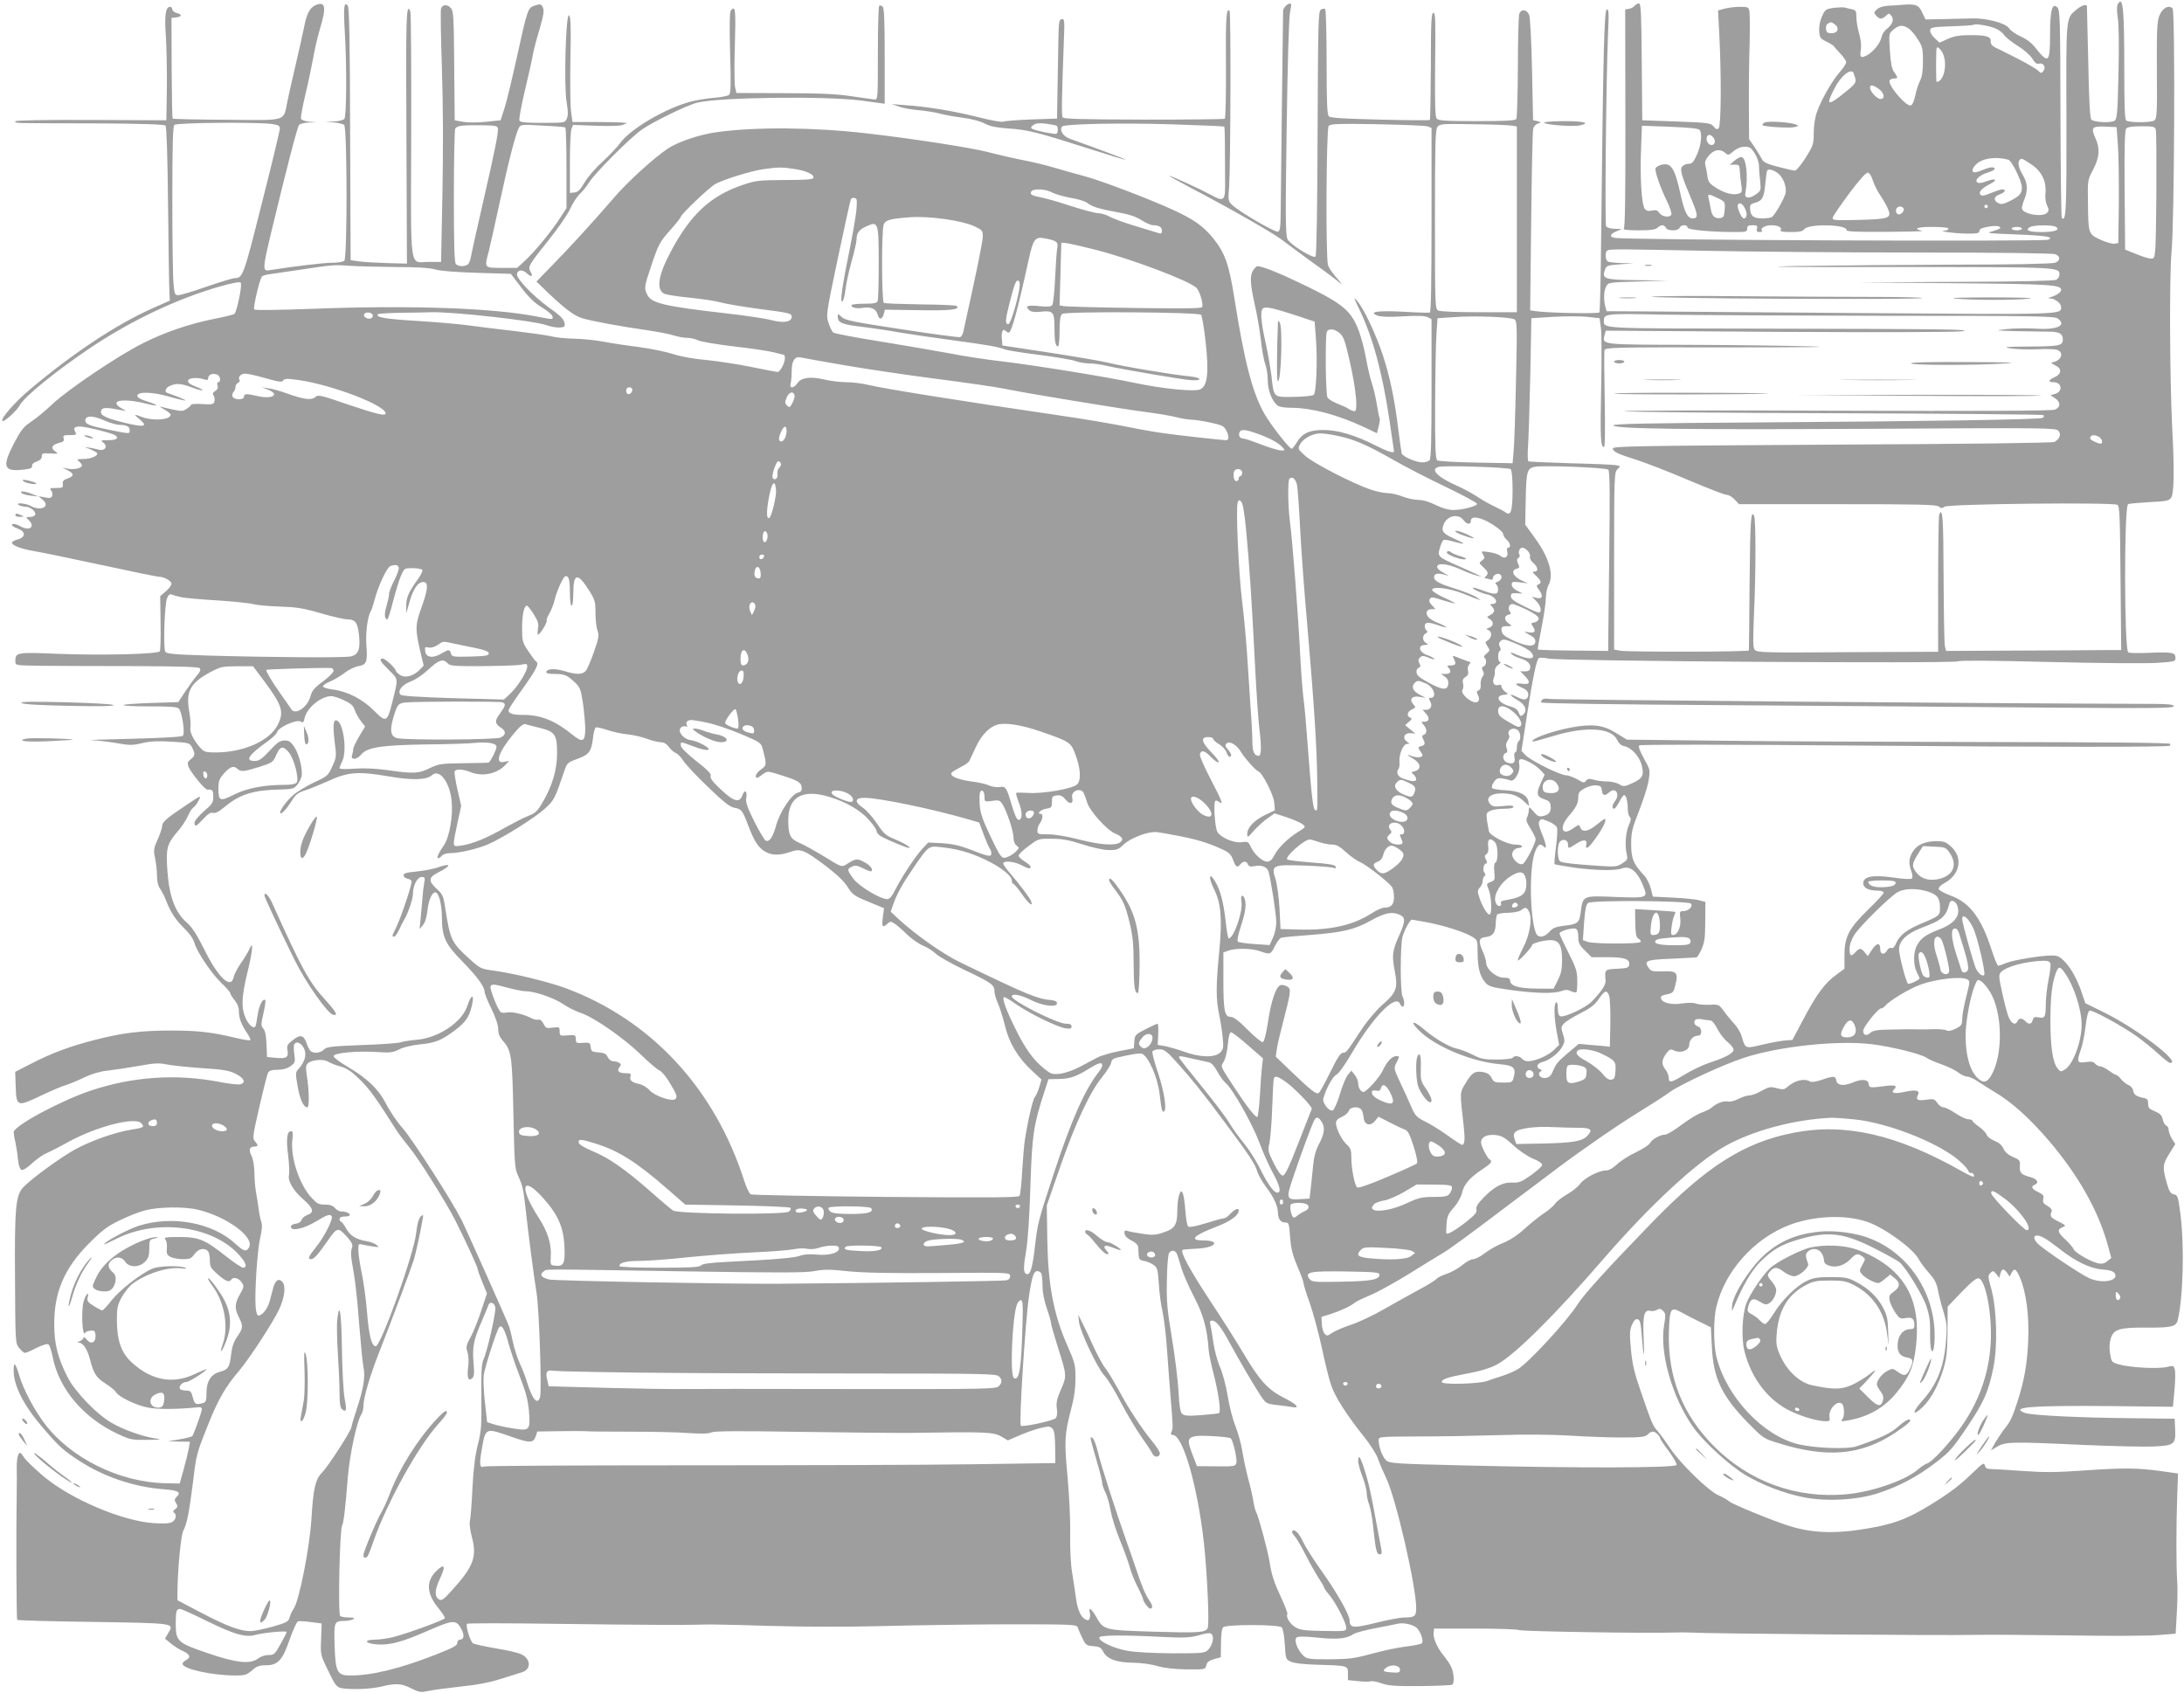 <?xml version="1.0" standalone="no"?>
<!DOCTYPE svg PUBLIC "-//W3C//DTD SVG 20010904//EN"
 "http://www.w3.org/TR/2001/REC-SVG-20010904/DTD/svg10.dtd">
<svg version="1.0" xmlns="http://www.w3.org/2000/svg"
 width="1280pt" height="992pt" viewBox="0 0 1280 992"
 preserveAspectRatio="xMidYMid meet">
<g transform="translate(0,992) scale(0.1,-0.1)"
fill="#9e9e9e" stroke="none">
<path d="M12411 9893 c-5 -11 -5 -41 1 -78 6 -36 8 -165 4 -325 -5 -227 -8
-267 -22 -277 -20 -15 -121 -10 -137 6 -8 8 -14 111 -18 334 -4 177 -8 325 -8
330 -2 15 -31 6 -61 -19 -63 -54 -61 -29 -59 -645 1 -538 -2 -601 -27 -576 -4
3 -7 279 -8 611 -1 549 -3 607 -18 622 -30 31 -43 -15 -43 -158 0 -166 -9
-175 -85 -79 -22 29 -52 52 -87 67 -28 13 -59 34 -68 48 -20 31 -134 61 -220
58 -33 -1 -107 -3 -165 -4 l-105 -2 -20 42 c-20 44 -38 50 -115 44 -14 -2 -48
-4 -77 -5 -34 -2 -59 -9 -73 -22 -19 -17 -19 -19 -4 -37 21 -22 32 -23 57 -1
18 17 19 17 33 -1 16 -22 5 -50 -31 -78 -12 -10 -25 -30 -28 -46 -7 -36 -50
-88 -87 -107 -35 -18 -41 -11 -34 35 4 22 0 60 -10 93 -9 30 -16 73 -16 96 0
36 -3 41 -27 47 -16 3 -34 8 -42 10 -7 2 -36 1 -63 -2 -48 -7 -51 -9 -70 -51
-12 -27 -18 -60 -16 -86 3 -38 7 -44 43 -61 22 -11 41 -23 43 -27 2 -4 19 -23
37 -42 19 -20 35 -43 35 -51 0 -9 -15 -33 -33 -53 -46 -51 -113 -167 -137
-236 -13 -36 -20 -82 -20 -126 0 -66 -3 -74 -47 -145 -27 -42 -55 -76 -63 -76
-8 0 -52 10 -98 22 -60 15 -86 27 -94 42 -6 12 -25 44 -43 71 l-34 50 -1 190
c-1 105 1 267 4 360 2 94 2 182 -1 198 -4 25 -8 27 -56 27 -29 0 -69 -5 -90
-11 l-38 -10 8 -152 c12 -242 10 -524 -4 -538 -10 -10 -16 -7 -30 10 -17 20
-29 22 -218 29 l-200 7 -3 343 c-2 281 -5 342 -16 342 -7 0 -19 -6 -26 -14 -6
-8 -21 -16 -33 -18 l-22 -3 1 -640 c1 -463 -2 -642 -10 -647 -6 -4 33 -8 86
-8 73 0 100 4 112 15 8 8 21 15 29 15 8 0 17 -7 21 -15 3 -9 18 -15 40 -15 21
0 36 6 40 15 7 19 46 20 46 2 0 -14 133 -27 282 -27 61 0 68 2 68 20 0 16 7
20 31 20 26 0 31 -3 26 -20 -4 -15 0 -20 16 -20 11 0 17 3 14 7 -14 13 17 33
52 33 42 0 67 -13 57 -29 -5 -8 13 -11 60 -11 51 0 70 4 79 17 24 33 255 28
247 -6 -1 -8 61 -11 230 -10 128 1 224 3 213 6 -55 13 -31 23 58 23 58 0 97
-4 97 -10 0 -5 -10 -11 -22 -11 -48 -3 61 -18 130 -18 56 -1 72 2 72 13 0 8 8
17 18 19 44 13 88 16 101 8 11 -7 2 -13 -34 -24 -48 -14 -46 -14 130 -21 177
-7 227 -15 189 -31 -31 -12 -2480 -2 -2541 11 -32 6 -28 22 10 38 l32 14 -42
1 c-25 1 -45 7 -50 15 -8 15 0 852 11 1118 6 134 5 157 -7 152 -15 -5 -21
-240 -33 -1338 -2 -235 -7 -432 -10 -437 -5 -9 -305 -3 -372 7 l-34 5 6 522
c3 287 8 532 12 544 3 12 16 26 28 29 20 7 20 8 -4 14 l-25 6 -6 294 c-4 178
-11 306 -17 323 -14 33 -48 36 -58 5 -4 -13 -8 -153 -8 -313 -1 -159 -5 -296
-9 -302 -6 -10 -64 -13 -231 -13 -186 0 -226 3 -236 15 -9 11 -11 87 -9 317 3
257 2 303 -10 303 -12 0 -15 -49 -15 -312 -1 -171 -3 -314 -6 -316 -3 -3 -134
-2 -292 2 -212 5 -291 10 -300 19 -10 10 -13 85 -13 317 0 167 -4 307 -8 311
-4 5 -16 3 -25 -2 -16 -10 -17 -65 -20 -725 -1 -428 -6 -717 -12 -723 -13 -13
-147 69 -164 102 -12 23 -13 123 -5 657 5 366 13 648 20 674 5 24 8 46 5 48
-10 11 -46 -20 -46 -40 -2 -78 -13 -1083 -14 -1177 -1 -96 -4 -115 -17 -118
-19 -3 -221 114 -263 153 -29 26 -29 27 -22 118 8 133 11 1016 2 1024 -19 19
-23 -42 -21 -323 1 -173 -2 -307 -7 -310 -5 -3 -219 -5 -475 -5 -363 1 -469 4
-475 13 -7 12 -6 96 7 446 5 123 4 133 -13 130 -15 -3 -17 -18 -19 -118 -1
-63 -3 -194 -5 -290 l-3 -175 -150 -5 c-82 -3 -157 -9 -165 -13 -9 -4 -76 8
-150 27 -139 35 -299 62 -430 70 l-75 6 45 -15 c25 -9 77 -18 115 -21 39 -3
93 -12 120 -19 28 -8 90 -19 138 -25 52 -7 106 -21 130 -35 31 -16 67 -23 137
-28 111 -7 174 -23 468 -117 118 -38 217 -68 219 -66 3 2 -135 54 -325 122
-41 15 -63 48 -48 72 10 16 349 23 654 13 161 -5 295 -11 297 -13 2 -2 4 -48
4 -103 0 -55 1 -148 1 -208 2 -128 -3 -133 -87 -87 -65 35 -229 110 -241 110
-4 0 52 -31 123 -69 230 -120 489 -268 540 -308 28 -22 109 -81 180 -133 72
-51 143 -105 160 -119 16 -14 8 -3 -17 26 -26 28 -51 64 -55 80 -14 49 -10
798 4 815 11 12 53 14 285 10 150 -3 283 -8 296 -13 l22 -9 0 -539 c0 -353 -3
-540 -10 -543 -6 -2 -76 0 -156 5 -152 8 -208 -1 -150 -23 20 -7 70 -9 151 -4
85 5 128 3 143 -5 l22 -12 0 -407 c0 -304 -3 -411 -12 -420 -7 -7 -26 -12 -43
-12 -36 0 -113 34 -120 52 -2 7 -11 72 -20 143 -22 179 -50 311 -91 435 -40
121 -111 271 -149 315 -24 28 -23 25 8 -40 81 -164 139 -378 181 -662 14 -95
26 -175 26 -178 0 -13 -37 -2 -110 35 -120 61 -220 90 -304 90 -83 0 -125 -20
-157 -75 -12 -19 -25 -35 -29 -35 -13 0 -124 142 -159 204 -70 122 -117 302
-176 675 -32 202 -55 267 -125 355 -58 71 -113 110 -235 166 -142 65 -421 171
-514 196 -53 14 -133 37 -178 50 -45 14 -128 34 -185 45 -57 11 -152 33 -213
49 -97 25 -447 79 -710 109 -310 35 -643 38 -870 7 -101 -13 -231 -57 -290
-96 -87 -59 -241 -199 -323 -296 -111 -129 -245 -276 -363 -397 l-85 -87 65
-63 c103 -98 156 -138 206 -153 58 -17 222 -47 375 -69 63 -9 135 -23 159 -31
25 -8 60 -14 78 -14 19 0 46 -6 62 -14 15 -8 109 -24 209 -36 99 -11 206 -27
237 -35 31 -8 58 -15 60 -15 3 0 5 -9 5 -20 0 -28 -28 -80 -42 -80 -6 0 -77
13 -158 30 -80 16 -197 34 -260 40 -70 6 -146 19 -195 35 -44 14 -134 32 -200
41 -66 8 -158 22 -205 31 -47 9 -125 17 -175 18 -49 1 -108 7 -130 13 -22 6
-121 20 -220 32 -99 11 -227 27 -285 35 -58 7 -193 19 -300 25 -175 11 -233
21 -214 39 3 3 67 7 142 8 76 1 151 2 167 3 126 4 601 -49 675 -75 55 -19 110
-20 110 -1 0 31 -16 49 -96 106 -89 65 -184 163 -184 191 0 28 31 32 57 8 27
-26 40 -20 22 9 -17 28 -9 41 109 188 52 65 108 146 123 179 15 33 41 74 59
90 17 17 41 46 52 65 31 52 244 266 312 312 67 46 261 141 321 156 123 32 749
40 960 13 44 -6 94 -13 110 -15 l30 -4 0 279 c0 207 -3 281 -12 290 -7 7 -16
9 -20 5 -5 -4 -8 -130 -8 -279 0 -266 0 -272 -20 -270 -11 1 -72 10 -135 19
-85 13 -187 18 -395 18 l-279 1 -8 35 c-4 19 -5 131 -1 248 6 207 3 234 -24
200 -7 -8 -8 -98 -4 -248 6 -187 4 -237 -6 -246 -7 -6 -46 -14 -85 -17 -40 -3
-102 -13 -138 -22 -146 -38 -354 -159 -415 -243 -19 -26 -66 -75 -104 -110
-39 -35 -86 -89 -104 -120 -26 -44 -39 -58 -60 -60 l-27 -3 0 175 c0 96 4 186
9 200 l10 24 133 -5 c82 -3 143 -1 158 5 l25 11 -30 3 c-16 1 -88 3 -160 3
l-130 0 -8 60 c-5 33 -6 171 -4 307 4 191 2 250 -8 258 -19 16 -31 -416 -14
-510 9 -53 9 -76 1 -95 -11 -25 -13 -25 -142 -25 -106 0 -132 3 -136 15 -3 8
12 90 34 182 22 92 43 186 46 208 4 22 21 87 38 143 24 83 28 109 20 127 -10
22 -14 23 -46 13 -43 -13 -44 -18 -110 -318 -25 -113 -55 -239 -68 -280 l-24
-75 -86 -9 c-50 -5 -108 -5 -135 0 l-48 9 -3 319 c-2 280 -4 322 -19 338 -21
24 -50 23 -58 -2 -4 -11 -1 -170 5 -353 7 -213 8 -475 3 -732 l-8 -400 -71 0
c-117 0 -106 -79 -104 739 1 391 -1 719 -5 729 -24 58 -27 -21 -23 -730 l3
-748 -115 3 c-63 2 -137 6 -165 10 l-50 7 -3 739 c-1 546 -5 743 -14 753 -22
27 -26 -9 -17 -157 12 -200 10 -491 -3 -507 -6 -7 -34 -14 -62 -15 l-51 -2 50
-3 c27 -3 55 -9 62 -15 18 -15 19 -778 1 -796 -7 -7 -39 -12 -72 -12 -49 0
-224 -21 -363 -43 -47 -8 -46 2 12 244 87 361 147 593 158 607 5 6 30 13 56
14 l46 1 -43 4 c-24 2 -45 10 -48 17 -3 7 9 70 25 139 17 69 37 166 46 214 8
49 26 127 40 173 39 129 33 164 -25 140 -34 -14 -54 -53 -69 -135 -7 -33 -27
-125 -46 -205 -19 -80 -41 -179 -50 -221 -26 -124 6 -114 -355 -111 -172 1
-315 4 -318 7 -3 2 -5 136 -6 297 l-1 293 28 3 c34 4 35 18 2 26 -14 4 -25 13
-25 21 0 8 -6 15 -14 15 -25 0 -33 -51 -24 -170 4 -63 7 -200 6 -305 l-3 -190
-442 2 c-272 1 -443 -2 -443 -8 0 -12 -35 -11 452 -12 277 -1 421 -6 428 -13
6 -6 12 -168 15 -470 3 -252 6 -481 8 -507 l2 -49 -106 -47 c-209 -94 -461
-261 -713 -473 -88 -74 -175 -173 -162 -185 9 -9 84 59 102 92 27 51 215 203
419 340 237 158 503 284 753 356 75 21 116 29 123 22 10 -10 -22 -168 -37
-183 -5 -4 -58 -17 -119 -29 -145 -29 -289 -78 -416 -142 -143 -71 -437 -269
-529 -355 -41 -39 -99 -87 -128 -106 -46 -31 -59 -48 -103 -132 -67 -131 -57
-161 54 -149 45 5 57 9 55 22 -2 10 8 19 27 26 20 7 30 17 30 30 0 18 6 20 50
17 48 -2 49 -2 27 14 -28 19 -16 39 28 49 21 5 27 11 23 26 -5 17 0 19 36 19
38 0 41 2 32 19 -13 23 -5 31 29 31 35 0 192 -40 207 -52 21 -17 4 -28 -45
-28 -41 0 -44 -1 -27 -14 28 -20 12 -50 -23 -42 -15 4 -40 9 -57 12 l-30 4 32
-12 c17 -7 35 -17 40 -21 15 -15 -30 -37 -76 -37 -40 -1 -44 -2 -28 -14 9 -7
17 -18 17 -24 0 -16 -44 -26 -83 -19 l-32 6 33 -16 c38 -20 37 -34 -4 -48 -22
-8 -28 -15 -26 -32 3 -21 -1 -23 -39 -23 -35 0 -40 -2 -29 -15 7 -8 9 -22 6
-31 -5 -13 -14 -15 -43 -9 l-37 7 23 -20 c50 -40 -9 -71 -69 -37 -29 16 -95
21 -70 5 8 -5 27 -10 41 -10 29 0 65 -33 54 -49 -3 -6 -17 -11 -31 -11 -24 0
-24 0 -4 -20 38 -38 2 -64 -50 -35 -28 16 -50 19 -50 7 0 -4 16 -14 36 -21 46
-17 45 -51 -4 -63 -17 -5 -32 -13 -32 -18 0 -17 53 -37 130 -50 41 -7 218 -43
393 -81 175 -38 327 -69 337 -69 27 0 68 -20 74 -37 4 -9 -8 -27 -29 -46 l-36
-31 2 -156 c2 -86 -1 -161 -4 -167 -10 -17 -340 -25 -597 -15 -245 10 -250 9
-250 -45 0 -23 0 -23 153 -25 83 -1 324 -2 534 -2 265 -1 385 -4 393 -12 8 -8
4 -20 -17 -44 -15 -18 -46 -61 -68 -94 l-40 -61 -157 -5 c-86 -3 -160 -8 -164
-12 -4 -5 65 -8 153 -8 127 0 163 -3 172 -14 19 -22 36 -145 23 -158 -7 -7
-114 -13 -304 -18 -161 -4 -266 -7 -233 -8 33 -1 99 -9 147 -17 78 -14 94 -14
153 0 48 11 93 13 171 8 102 -6 105 -7 120 -34 19 -38 18 -48 -8 -69 -19 -15
-21 -22 -13 -44 12 -32 96 -135 110 -134 30 2 35 -4 35 -41 0 -35 -6 -44 -55
-86 -30 -26 -55 -56 -55 -66 0 -28 10 -24 52 22 27 29 42 39 56 35 13 -5 36 7
74 39 87 71 165 95 326 98 65 2 76 5 93 26 11 13 22 35 26 49 9 38 -13 130
-42 174 -21 31 -31 38 -57 38 -27 0 -42 -11 -88 -60 -46 -49 -61 -60 -88 -60
-58 0 -36 35 75 114 29 20 55 46 58 57 9 28 114 74 137 60 14 -9 18 -5 23 20
14 61 96 129 157 129 13 0 46 -11 74 -24 39 -18 54 -31 63 -57 6 -18 22 -47
36 -65 l25 -32 -35 -58 c-19 -32 -35 -66 -35 -75 0 -10 -3 -24 -6 -33 -12 -31
26 -31 51 0 35 44 118 57 385 61 124 1 251 5 283 9 73 7 127 -2 127 -22 0 -19
-38 -94 -48 -94 -4 -1 -70 -2 -147 -3 -130 -2 -144 -4 -196 -29 -65 -32 -94
-34 -245 -12 -73 10 -138 13 -196 9 -52 -4 -88 -3 -88 3 0 5 7 23 16 41 29 59
7 225 -32 238 -21 7 -24 -27 -13 -121 12 -90 11 -95 -14 -149 -24 -53 -29 -57
-103 -91 -42 -20 -96 -52 -120 -71 -42 -35 -91 -101 -81 -111 7 -7 35 23 62
65 28 46 41 56 90 71 22 7 81 31 130 53 115 53 175 57 351 27 140 -24 225 -22
256 7 43 39 104 -40 115 -152 9 -86 -13 -213 -46 -260 -32 -46 -44 -75 -32
-75 5 0 14 7 21 15 7 8 29 15 49 15 56 0 167 27 227 54 94 43 271 155 327 206
55 50 58 56 115 223 15 45 20 49 75 69 69 25 83 43 92 120 3 32 11 60 16 64 5
3 35 -3 67 -14 31 -11 86 -23 121 -26 36 -4 87 -16 115 -27 28 -10 63 -19 78
-19 19 0 34 -9 49 -29 12 -16 30 -31 39 -34 10 -3 29 -22 43 -43 13 -22 78
-91 145 -155 92 -89 129 -118 155 -123 43 -8 48 -14 81 -101 35 -93 59 -131
98 -155 40 -24 88 -25 150 -3 60 21 81 13 210 -84 65 -50 106 -89 126 -122 28
-44 38 -52 122 -86 l91 -38 -7 -54 c-7 -56 -2 -63 27 -37 17 15 21 15 42 1 12
-8 45 -36 71 -62 27 -26 69 -56 95 -67 25 -10 60 -32 76 -48 17 -16 89 -57
160 -91 163 -77 184 -91 183 -127 0 -15 9 -48 21 -73 11 -26 30 -84 41 -131
24 -101 77 -189 160 -265 l54 -50 -13 -44 c-7 -24 -19 -51 -26 -59 -12 -13
-43 -147 -59 -255 -4 -22 -10 -101 -15 -176 -4 -75 -11 -142 -16 -148 -6 -10
-172 -11 -784 -6 -427 4 -783 11 -791 15 -9 5 -26 41 -39 82 -174 541 -548
943 -1050 1128 -99 36 -300 85 -410 100 -82 11 -86 13 -145 66 -110 99 -117
112 -147 304 -10 68 -15 79 -51 112 -49 45 -47 66 11 95 83 42 76 58 -10 27
-24 -8 -78 -18 -119 -22 -57 -5 -75 -11 -75 -22 0 -8 9 -16 20 -19 11 -2 23
-8 27 -14 7 -11 -62 -216 -93 -279 -22 -43 -23 -48 -9 -48 6 0 19 19 30 43 11
23 24 49 29 57 22 35 51 121 51 150 0 50 26 100 51 100 20 0 21 -4 15 -37 -4
-21 -8 -58 -10 -83 -2 -25 -6 -76 -10 -115 l-7 -70 19 22 c13 15 22 45 27 85
7 63 26 108 46 108 21 0 39 -70 39 -152 1 -110 20 -152 120 -253 86 -88 130
-148 130 -177 0 -10 18 -56 40 -100 25 -52 40 -96 40 -120 0 -27 8 -46 29 -70
49 -56 53 -89 60 -428 6 -288 8 -319 27 -360 27 -59 31 -78 44 -190 16 -151
50 -408 65 -500 15 -91 31 -574 20 -609 -15 -49 -46 -12 -78 94 -8 28 -27 75
-41 105 -14 30 -32 87 -40 125 -8 39 -18 79 -22 90 -13 36 -252 572 -280 627
-56 111 -282 463 -341 532 -35 39 -79 104 -99 144 -44 87 -110 151 -227 220
-45 26 -82 54 -82 62 0 19 136 32 256 24 75 -5 91 -3 127 15 25 13 75 25 124
30 90 9 125 23 205 83 63 48 83 77 99 146 16 69 -4 67 -27 -3 -30 -95 -168
-188 -296 -199 -39 -3 -82 -10 -95 -15 -13 -5 -115 -12 -227 -16 -180 -7 -206
-10 -222 -26 -20 -20 -55 -25 -76 -11 -7 4 -19 26 -26 47 -17 50 -37 54 -82
18 -31 -24 -35 -32 -30 -57 8 -43 -6 -52 -67 -46 l-53 5 -3 75 c-2 50 -8 80
-19 92 -14 16 -14 24 1 89 9 40 14 75 11 77 -14 14 -37 -31 -45 -87 -5 -35
-11 -65 -14 -68 -12 -13 -38 10 -56 49 -27 60 -25 124 10 268 31 124 37 197
12 138 -6 -15 -28 -51 -48 -80 -21 -29 -40 -66 -44 -83 -15 -77 -91 -7 -174
163 -42 83 -69 126 -97 151 -72 61 -107 153 -118 308 -9 129 -3 156 57 226 25
28 53 71 63 94 9 22 24 45 32 50 8 4 22 23 31 41 17 33 16 33 -76 -29 -114
-76 -138 -97 -138 -122 0 -11 -12 -46 -26 -77 -24 -53 -25 -63 -15 -110 6 -28
11 -74 11 -101 0 -33 6 -60 18 -77 10 -15 27 -47 36 -72 27 -68 54 -110 107
-162 29 -28 52 -61 58 -83 14 -53 103 -184 161 -239 28 -26 50 -52 50 -58 0
-5 11 -23 25 -40 16 -19 25 -42 25 -63 0 -42 14 -79 47 -128 14 -20 23 -40 20
-43 -3 -4 -46 3 -94 15 -130 31 -212 41 -368 41 -177 0 -287 -13 -450 -55
-147 -38 -251 -76 -378 -142 l-88 -45 3 -86 c4 -118 8 -120 145 -55 59 28 126
57 148 63 22 7 72 27 110 46 45 21 93 35 135 39 36 4 116 16 179 27 93 17 122
19 165 10 28 -6 121 -16 206 -22 126 -8 163 -14 200 -33 51 -25 64 -53 28 -62
-13 -3 -68 3 -123 14 -249 48 -503 32 -750 -50 -178 -59 -455 -208 -455 -245
0 -8 4 -34 10 -57 5 -23 12 -68 15 -100 4 -37 12 -60 21 -64 9 -3 34 13 62 39
26 24 63 50 82 58 19 8 78 38 130 67 166 91 395 150 429 109 19 -22 14 -25
-60 -37 -90 -14 -231 -63 -322 -112 -83 -44 -262 -174 -310 -225 -45 -47 -52
-117 -49 -540 2 -371 2 -374 24 -402 13 -16 28 -29 33 -29 6 -1 37 12 69 29
39 19 64 26 71 20 6 -5 17 -39 24 -74 37 -188 181 -357 383 -451 71 -33 83
-35 170 -34 90 1 91 2 39 10 -76 13 -183 52 -249 91 -86 50 -211 180 -254 263
-58 113 -80 195 -80 310 -2 192 60 334 206 480 74 74 107 99 176 132 47 23
114 50 150 59 79 21 233 23 310 4 168 -40 332 -160 300 -220 -16 -29 -31 -25
-81 21 -133 123 -370 167 -565 105 -65 -21 -204 -95 -204 -109 0 -2 35 14 77
35 247 122 587 68 730 -116 27 -33 30 -56 8 -56 -8 0 -52 29 -98 65 -125 100
-162 115 -275 115 -80 0 -93 -2 -83 -14 7 -8 11 -31 9 -52 -3 -32 1 -40 22
-51 14 -7 46 -13 72 -13 41 0 49 4 68 30 22 31 57 39 78 18 7 -7 12 -31 12
-54 0 -38 5 -47 46 -83 47 -41 68 -49 79 -31 11 18 44 10 61 -15 15 -23 15
-27 -10 -71 -31 -56 -32 -82 -6 -134 26 -52 25 -64 -9 -113 -21 -30 -31 -60
-36 -102 -9 -79 -18 -92 -66 -105 -53 -14 -79 -56 -79 -126 0 -45 -3 -52 -22
-58 -41 -10 -47 -7 -58 34 -9 35 -14 40 -40 40 -16 0 -32 5 -35 10 -10 15 14
40 37 40 17 0 118 65 118 75 0 2 -30 -10 -68 -28 -128 -61 -253 -38 -368 66
-63 57 -89 130 -89 252 0 70 4 87 29 133 16 28 43 63 60 76 82 62 211 103 290
92 28 -3 35 -2 21 4 -33 14 -152 11 -191 -5 -67 -28 -189 -123 -238 -184 -26
-34 -52 -61 -57 -61 -5 0 -28 12 -50 26 -35 22 -40 29 -35 51 11 40 -12 17
-24 -25 -15 -56 -8 -211 9 -184 6 10 26 15 49 13 6 0 12 -14 12 -31 0 -41 -27
-51 -52 -21 -10 13 -18 18 -18 12 0 -7 -10 -16 -22 -21 -15 -6 -17 -9 -7 -9
26 -1 50 -36 66 -97 22 -85 36 -108 93 -144 28 -18 55 -40 60 -50 14 -26 119
-77 188 -90 54 -11 178 -10 292 2 17 2 24 -2 23 -12 -3 -23 -48 -148 -56 -157
-5 -4 -39 -13 -75 -19 l-67 -11 64 -2 64 -1 -6 -37 c-4 -21 -17 -76 -30 -123
l-24 -85 -86 2 c-269 6 -554 148 -706 350 -62 83 -123 198 -147 278 -24 79
-34 89 -34 32 0 -89 59 -205 173 -337 91 -106 118 -131 212 -192 143 -93 321
-153 489 -166 92 -7 110 -17 81 -45 -13 -14 -14 -20 -3 -37 11 -18 10 -23 -5
-35 -12 -8 -14 -15 -8 -20 19 -11 12 -44 -11 -56 -14 -8 -51 -10 -107 -6 -183
12 -483 139 -644 273 -52 44 -104 94 -117 113 -20 31 -23 32 -32 16 -6 -9 -10
-43 -10 -74 1 -31 1 -96 0 -146 -4 -237 -2 -744 3 -749 3 -3 204 -9 448 -12
486 -8 472 -6 436 -67 l-18 -31 34 -28 c19 -16 51 -36 72 -45 41 -19 47 -37
17 -53 -11 -6 -20 -15 -20 -21 0 -31 174 -69 313 -69 52 0 64 4 94 30 28 25
43 30 83 30 69 0 97 31 139 155 19 53 40 99 47 102 7 3 42 1 76 -4 l63 -8 -3
-92 c-4 -91 -4 -92 42 -186 40 -84 49 -95 77 -101 54 -10 171 -6 234 9 85 21
119 19 176 -11 46 -23 56 -24 97 -15 26 6 111 17 190 26 99 10 171 24 240 46
53 17 108 34 121 38 55 16 53 78 -3 105 -18 9 -86 25 -150 35 -64 11 -123 24
-133 29 -16 10 -45 100 -36 115 2 4 233 4 511 0 518 -7 802 -8 882 -4 25 1
191 -2 370 -8 212 -6 450 -7 685 -1 198 5 532 10 743 10 356 0 383 -1 388 -18
3 -9 15 -37 27 -62 20 -42 25 -45 65 -48 35 -3 45 -8 57 -31 22 -44 77 -65
175 -66 49 -1 110 -9 144 -20 40 -11 96 -18 170 -19 109 -1 110 -1 116 24 4
18 16 27 45 36 l40 11 1 82 c0 50 5 86 13 94 17 17 325 17 343 -1 7 -7 15 -49
18 -100 5 -85 6 -87 35 -101 20 -9 75 -16 160 -18 176 -5 175 -5 175 -52 l0
-38 60 -6 c32 -4 66 -4 74 -1 8 3 36 -2 63 -12 40 -14 79 -17 227 -16 98 1
182 5 187 8 15 9 10 73 -7 107 -9 18 -28 45 -41 61 -37 44 -65 105 -61 134 l3
27 240 0 c132 0 249 -4 260 -9 17 -8 779 -20 910 -14 28 1 64 1 80 0 122 -7
1482 -18 1670 -14 77 2 329 0 560 -3 231 -4 466 -3 523 2 l103 8 7 125 c4 69
5 152 2 185 -6 83 -6 323 0 490 l5 139 -100 14 c-134 19 -222 20 -460 3 -157
-11 -232 -11 -353 -2 -84 6 -166 11 -183 11 -23 0 -32 5 -36 21 -5 18 -12 14
-67 -39 -83 -80 -133 -118 -256 -194 -138 -85 -225 -116 -407 -143 -163 -25
-291 -18 -418 22 -93 29 -330 126 -350 143 -11 10 -40 26 -65 37 -58 26 -223
186 -280 273 -24 36 -56 80 -72 99 -33 38 -33 38 -99 228 -39 112 -52 164 -60
250 -9 94 -8 115 5 147 11 26 21 37 33 34 15 -3 19 -19 25 -98 11 -138 17
-143 11 -9 -6 128 3 165 39 156 11 -3 29 0 39 6 15 9 22 8 36 -6 15 -15 16
-24 6 -84 -28 -160 48 -425 171 -598 63 -88 210 -222 304 -279 99 -59 227
-108 341 -131 133 -27 317 -17 440 24 124 41 228 96 336 179 80 61 98 81 181
204 101 150 126 206 156 348 27 128 21 346 -11 464 -20 73 -21 80 -6 95 15 15
18 14 35 -6 l18 -23 6 25 c8 31 20 32 40 4 l14 -21 11 21 c17 31 26 26 50 -28
36 -85 54 -220 48 -366 -6 -139 -22 -232 -63 -360 -29 -91 -44 -121 -77 -161
-13 -16 -36 -51 -52 -77 l-27 -48 38 23 c47 28 88 29 514 9 162 -7 342 -11
399 -9 125 6 133 12 129 103 l-3 60 -255 3 c-312 3 -586 17 -623 31 -89 34 35
44 503 40 l365 -4 9 96 c5 53 6 108 2 122 -6 24 -8 24 -48 15 -52 -12 -216 -3
-278 15 -43 12 -45 14 -53 62 -6 33 -4 63 3 88 17 57 50 67 214 66 142 -1 170
6 179 43 32 131 40 434 16 623 -13 102 -16 110 -38 115 -20 4 -28 17 -43 70
-25 88 -23 107 17 170 l34 55 -20 31 c-10 17 -19 40 -19 52 0 11 -6 22 -14 25
-8 3 -17 20 -21 37 -5 24 -16 34 -46 47 -33 13 -39 20 -39 44 0 23 -5 30 -27
34 -43 9 -58 20 -61 44 -2 12 -14 26 -26 31 -13 5 -32 20 -44 34 -11 14 -24
26 -29 26 -5 0 -24 11 -43 25 -19 14 -41 25 -51 25 -9 0 -22 7 -30 16 -10 12
-23 14 -56 9 -50 -7 -53 1 -27 75 9 25 21 85 27 133 6 56 15 91 24 94 15 6
192 -91 278 -152 33 -24 88 -68 122 -99 33 -31 66 -56 72 -56 70 0 -198 204
-393 299 l-104 51 -18 52 c-26 82 -63 149 -102 191 -30 31 -43 37 -77 37 -63
0 -226 -27 -267 -44 -21 -9 -41 -16 -47 -16 -5 0 -23 44 -40 97 -60 186 -129
275 -241 315 -36 13 -66 30 -68 38 -1 9 13 23 35 35 90 48 109 148 39 212 -30
28 -43 33 -86 33 -67 0 -115 -21 -140 -62 -23 -38 -25 -68 -8 -115 8 -21 8
-36 3 -42 -6 -5 -52 -3 -110 6 -120 17 -175 6 -175 -34 0 -27 32 -43 86 -43
19 0 34 -5 34 -11 0 -7 -40 -51 -89 -98 -115 -112 -141 -161 -141 -270 l0 -79
-49 -36 c-65 -46 -117 -117 -193 -262 l-63 -119 -40 -3 c-22 -1 -82 -12 -133
-24 -105 -25 -103 -26 -124 47 -6 22 -26 56 -44 75 -18 19 -46 53 -61 74 -28
39 -30 40 -84 37 -30 -1 -66 2 -79 7 -16 6 -47 6 -80 1 -60 -10 -114 2 -124
26 -6 17 -1 20 41 29 28 6 33 13 43 57 17 69 6 80 -77 76 -54 -2 -67 1 -79 18
-32 44 -18 50 131 56 77 4 144 7 148 8 4 0 18 22 30 49 17 39 21 67 21 162 l1
114 -35 9 c-19 6 -89 13 -154 16 l-119 6 -12 48 c-7 26 -24 60 -38 75 -64 68
-77 100 -77 184 0 70 5 91 46 195 25 64 51 144 56 178 10 62 10 63 -27 129
-24 44 -34 71 -28 77 6 6 478 6 1329 -1 1051 -9 1755 -9 1782 -1 1 1 2 6 2 11
0 7 -362 10 -1062 11 -585 1 -1301 4 -1593 8 l-530 6 -62 38 c-77 49 -141 56
-266 33 -115 -22 -239 -67 -224 -82 2 -2 57 13 123 33 189 57 337 48 371 -22
11 -23 25 -35 45 -39 39 -8 85 -58 99 -108 16 -61 7 -80 -52 -107 -49 -22 -54
-23 -80 -7 -15 9 -47 16 -71 16 -24 0 -58 4 -77 10 -27 8 -36 6 -46 -6 -10
-14 -15 -13 -50 8 -22 12 -52 24 -67 24 -38 2 -208 87 -237 118 l-24 25 32
208 c35 224 55 321 69 335 5 5 30 4 59 -2 68 -15 2370 -30 2398 -16 13 6 201
5 540 -4 286 -7 568 -9 628 -5 103 7 107 8 107 30 0 31 -19 34 -153 29 -62 -3
-117 -2 -124 3 -23 17 -25 845 -1 868 3 3 58 8 122 12 105 5 119 8 131 27 17
26 19 164 6 406 -15 295 -17 902 -4 1035 17 170 22 1410 6 1426 -22 22 -60 2
-77 -42 -14 -35 -16 -82 -15 -322 2 -252 0 -282 -15 -293 -18 -13 -142 -14
-164 -1 -9 6 -12 78 -12 300 0 364 -8 438 -39 380z m-1657 -116 c28 -21 17
-52 -19 -52 -24 0 -31 5 -33 24 -2 13 2 28 10 32 18 12 21 11 42 -4z m944 -25
c19 -8 40 -25 48 -38 9 -12 44 -41 80 -63 37 -23 73 -55 85 -75 14 -23 25 -33
38 -29 26 7 44 -19 28 -41 -12 -17 -15 -17 -30 -2 -14 15 -94 60 -187 105 -19
10 -48 24 -65 32 -21 11 -29 22 -28 37 3 28 -28 37 -127 36 -55 0 -88 -6 -124
-22 l-49 -22 -29 27 c-16 15 -28 36 -26 46 3 17 15 19 127 23 68 2 126 6 129
9 8 8 96 -7 130 -23z m-513 2 c13 -8 38 -37 54 -63 28 -43 31 -55 31 -130 0
-58 -5 -91 -17 -114 -9 -18 -22 -57 -28 -87 -8 -35 -17 -56 -27 -58 -29 -6
-138 124 -123 147 3 6 15 11 26 11 24 0 24 4 0 38 -14 20 -20 52 -25 127 -6
99 -6 99 22 122 32 27 54 28 87 7z m200 -144 c31 -60 9 -169 -35 -170 -4 0 -4
175 0 198 2 12 23 -4 35 -28z m-522 -117 c2 -5 7 -20 11 -34 5 -24 -2 -33 -64
-83 -100 -80 -110 -75 -60 23 37 74 96 123 113 94z m148 -94 c33 -24 39 -59
10 -59 -21 0 -61 44 -61 66 0 20 17 17 51 -7z m-9423 -205 c44 -6 52 -10 52
-28 0 -12 -47 -208 -105 -436 -107 -426 -112 -440 -159 -440 -12 0 -86 -23
-165 -50 -79 -28 -154 -50 -166 -50 -20 0 -23 6 -28 68 -4 37 -7 258 -7 493 0
317 3 428 12 437 13 13 466 17 566 6z m4605 -11 c9 -6 9 -40 -1 -47 -9 -5
-123 18 -142 29 -10 6 -9 11 6 22 14 11 34 13 74 8 30 -4 58 -9 63 -12z m2665
1 l32 -5 0 -544 0 -545 -221 0 c-133 0 -228 4 -240 10 -18 10 -19 27 -19 533
0 428 2 526 14 542 13 19 24 20 207 17 107 -1 209 -5 227 -8z m-5940 -16 c4
-23 -16 -124 -88 -438 -32 -140 -62 -273 -66 -295 -3 -22 -11 -48 -16 -57 -10
-21 -58 -24 -76 -6 -9 9 -12 111 -12 398 0 212 4 390 8 396 11 17 37 21 147
20 86 -1 100 -3 103 -18z m395 5 c4 -2 7 -110 7 -238 l0 -235 -35 -54 c-49
-77 -144 -193 -203 -249 l-51 -47 -91 0 c-103 0 -102 -2 -75 99 8 31 37 162
65 291 50 232 92 397 112 433 9 17 19 18 136 11 70 -3 130 -8 135 -11z m6649
-15 c15 -25 8 -88 -16 -143 -20 -45 -29 -55 -49 -55 -14 0 -31 -7 -38 -16 -15
-18 -4 -55 58 -201 35 -85 36 -103 3 -103 -29 0 -47 35 -70 138 -34 156 -55
189 -110 177 -17 -4 -34 -13 -37 -21 -6 -17 27 -112 69 -198 16 -33 26 -66 24
-73 -8 -20 -53 -15 -70 8 -11 16 -21 20 -44 15 -20 -5 -33 -2 -42 10 -19 22
-29 186 -22 353 l5 134 165 -6 c118 -5 168 -10 174 -19z m2451 -93 c4 -60 6
-213 5 -340 l-3 -230 -24 -3 c-14 -2 -51 9 -83 24 -69 33 -69 34 -71 221 -2
126 -2 129 31 190 37 72 41 121 13 183 -28 63 -21 71 58 68 l66 -3 8 -110z
m222 93 c3 -13 4 -185 3 -382 -3 -310 -5 -360 -18 -369 -11 -6 -37 -1 -90 20
l-75 30 -3 348 c-2 248 1 352 9 361 8 10 36 14 90 14 73 0 79 -2 84 -22z
m-2597 -40 c19 -19 15 -48 -7 -48 -20 0 -37 32 -26 50 8 13 18 13 33 -2z m246
-97 c14 -21 25 -54 25 -72 0 -19 3 -59 7 -90 5 -55 5 -57 -25 -78 -37 -27 -68
-24 -62 4 18 101 6 215 -24 215 -8 0 -26 -10 -41 -23 l-26 -23 28 1 c27 0 29
-3 31 -40 1 -22 5 -59 9 -82 5 -36 3 -42 -16 -48 -33 -10 -81 2 -132 34 -38
24 -47 35 -51 68 -3 21 -8 50 -12 64 -5 19 0 33 20 57 30 36 67 42 96 16 17
-15 20 -15 49 10 21 17 43 26 66 26 28 0 38 -6 58 -39z m1486 -37 c21 -5 80
-127 80 -163 0 -36 -15 -52 -74 -81 -36 -17 -49 -19 -65 -10 -30 16 -26 39 9
51 32 12 41 29 14 29 -8 0 -38 -10 -65 -21 -37 -16 -53 -19 -61 -11 -15 15 5
38 56 64 49 25 31 36 -23 15 -23 -9 -43 -12 -51 -7 -21 13 11 44 60 59 22 6
40 16 40 21 0 14 -25 12 -67 -5 -19 -8 -42 -15 -49 -15 -21 0 -17 24 9 48 37
35 114 46 187 26z m136 -28 c60 -40 89 -100 82 -169 -3 -25 1 -54 9 -70 11
-22 12 -32 2 -43 -25 -30 -149 -9 -149 26 0 10 7 34 15 53 21 52 18 96 -10
142 -24 39 -32 75 -18 88 10 11 15 9 69 -27z m-7246 -27 c69 -11 114 -33 107
-52 -3 -9 -50 -12 -168 -12 -151 -1 -170 -3 -244 -28 -193 -65 -312 -177 -429
-402 -69 -132 -80 -211 -34 -236 11 -6 80 -17 152 -24 73 -7 156 -20 186 -29
30 -8 127 -24 215 -36 184 -24 195 -26 195 -46 0 -31 -47 -39 -116 -21 -35 10
-162 29 -282 42 -346 40 -423 58 -447 105 -21 40 -20 47 20 167 45 134 51 145
119 221 31 35 56 67 56 71 0 14 169 175 203 193 50 27 209 76 279 86 88 13
114 13 188 1z m5764 -28 c29 -24 48 -79 41 -113 -7 -31 -62 -127 -80 -140 -5
-4 -31 -8 -56 -8 -52 0 -69 13 -72 56 -2 23 3 29 30 36 41 11 52 31 59 110 3
35 8 69 10 76 5 16 40 7 68 -17z m552 -38 c7 -23 27 -63 44 -88 17 -25 37 -60
45 -79 23 -55 8 -60 -173 -65 -147 -3 -155 -2 -150 15 3 11 47 74 97 142 62
82 98 122 109 120 9 -2 21 -21 28 -45z m-4808 -72 c20 -10 70 -24 109 -31 40
-6 83 -20 95 -29 29 -23 72 -36 183 -56 62 -11 104 -25 136 -46 25 -16 55 -29
67 -29 34 0 52 -11 52 -32 0 -15 -5 -19 -17 -15 -10 3 -72 22 -138 42 -66 20
-135 45 -153 56 -18 10 -47 19 -63 19 -17 0 -92 20 -167 44 -75 25 -156 47
-179 51 -24 4 -45 11 -49 16 -20 33 66 40 124 10z m3899 -32 c43 -21 44 -22
41 -68 -3 -39 -6 -46 -26 -49 -31 -5 -49 12 -55 51 -3 18 -9 44 -12 60 -9 33
-4 33 52 6z m-5046 -11 c3 -45 -7 -116 -41 -288 -46 -225 -58 -316 -43 -307 6
4 14 35 18 69 4 35 20 109 36 166 16 56 29 114 29 128 0 39 15 59 61 79 66 30
69 21 69 -221 0 -111 -3 -209 -6 -218 -5 -13 -22 -16 -80 -16 -41 0 -74 -4
-74 -9 0 -15 30 -21 69 -15 47 7 77 -7 85 -41 8 -32 28 -28 36 6 l6 24 200 -3
c187 -3 242 3 221 25 -5 4 -100 8 -212 9 -112 2 -209 5 -215 9 -13 8 -14 424
-1 458 11 28 35 35 161 44 109 7 295 -19 368 -52 49 -23 52 -26 52 -61 0 -29
-36 -205 -115 -562 -3 -13 -11 -25 -18 -28 -7 -2 -161 18 -342 46 -284 43
-332 53 -352 72 -23 21 -23 21 -23 1 0 -34 26 -45 138 -58 59 -7 161 -22 227
-34 66 -11 208 -32 315 -46 199 -27 258 -37 303 -54 14 -5 103 -19 198 -31 94
-12 190 -28 212 -36 22 -8 58 -14 81 -14 22 0 70 -6 106 -15 101 -22 429 -78
488 -83 72 -5 67 15 -5 22 -108 11 -385 57 -487 82 -37 9 -190 35 -340 58
l-271 41 -3 33 c-5 45 5 69 20 54 7 -7 15 -12 19 -12 17 0 51 123 119 433 25
114 37 130 88 121 73 -13 85 -22 79 -54 -4 -16 -9 -96 -13 -177 -4 -81 -11
-154 -17 -161 -8 -10 -28 -11 -79 -6 -69 7 -84 0 -53 -26 10 -8 32 -11 63 -7
74 8 82 0 82 -93 0 -81 6 -110 21 -110 5 0 9 40 9 89 0 66 4 92 15 101 19 16
798 11 814 -5 6 -6 18 -78 27 -160 20 -179 11 -258 -32 -277 -32 -15 -218 3
-379 37 -174 37 -584 103 -775 126 -91 10 -235 32 -320 49 -85 16 -269 47
-409 70 -139 22 -259 45 -267 51 -7 5 -20 31 -28 56 -15 45 -15 49 55 382 39
185 73 339 76 344 7 12 33 8 34 -5z m5207 -52 c14 -29 10 -56 -8 -56 -14 0
-43 68 -34 81 9 16 28 5 42 -25z m1422 14 c0 -5 -4 -10 -10 -10 -5 0 -10 5
-10 10 0 6 5 10 10 10 6 0 10 -4 10 -10z m-494 -11 c10 -17 -23 -46 -37 -32
-7 7 -9 19 -6 27 7 18 33 21 43 5z m894 -109 c27 -18 -9 -30 -87 -30 -73 0
-97 11 -66 29 23 13 133 14 153 1z m-200 -10 c0 -5 -13 -10 -30 -10 -16 0 -30
5 -30 10 0 6 14 10 30 10 17 0 30 -4 30 -10z m-5425 -125 c203 -52 539 -178
586 -221 20 -18 44 -98 34 -114 -5 -8 -112 -9 -398 -5 -216 3 -402 8 -414 11
l-23 4 5 180 c3 99 5 182 5 185 0 8 59 -3 205 -40z m3575 -5 c245 -5 799 -10
1233 -10 467 0 798 -4 812 -10 32 -12 32 -38 -1 -50 -15 -6 -248 -11 -582 -11
-306 -1 -723 -5 -927 -8 -259 -5 -91 -7 560 -6 984 0 975 0 975 -45 0 -11 -9
-24 -19 -30 -13 -6 -220 -11 -588 -12 l-568 -3 565 -5 c558 -5 620 -9 620 -39
0 -13 -25 -31 -57 -41 -21 -6 -23 -8 -8 -9 30 -1 65 -29 65 -51 0 -44 13 -44
-1150 -35 -608 5 -1197 9 -1310 10 l-204 1 -7 25 c-11 40 -10 92 4 119 13 25
13 25 187 30 l175 6 -176 2 c-196 2 -212 7 -193 60 9 26 14 27 89 33 l80 5
-67 2 c-36 1 -73 5 -82 8 -19 7 -22 60 -3 67 18 8 84 7 577 -3z m-7680 -95
c126 0 199 -5 230 -14 28 -9 122 -16 244 -20 l200 -6 61 -80 c44 -58 77 -90
120 -116 33 -20 61 -43 63 -53 4 -20 6 -20 -93 -1 -262 51 -750 67 -1318 45
-189 -7 -332 -9 -337 -4 -8 8 29 168 44 192 3 6 27 13 53 16 27 4 107 16 178
26 186 28 191 29 285 22 47 -3 168 -6 270 -7z m3650 -151 c-18 -87 -50 -184
-60 -184 -20 0 -19 22 6 121 30 119 41 146 56 131 7 -7 6 -29 -2 -68z m-3785
-134 c0 -8 -7 -16 -15 -17 -22 -4 -44 13 -35 26 10 17 50 9 50 -9z m8866 -1
c861 0 989 -2 1008 -15 58 -41 -2 -69 -131 -60 -51 3 -127 2 -168 -3 -74 -8
-72 -8 65 -12 77 -1 164 -3 193 -3 53 -1 72 -13 72 -46 0 -36 -21 -40 -194
-41 -146 -1 -162 -3 -111 -11 33 -5 103 -7 155 -5 52 3 105 1 118 -4 39 -15
24 -61 -23 -71 -17 -3 -16 -6 10 -19 40 -19 39 -50 -2 -69 -39 -18 -42 -30 -9
-30 53 0 58 -58 6 -70 l-23 -6 26 -17 c35 -23 35 -54 0 -68 -19 -7 -427 -9
-1293 -6 -696 3 -1249 1 -1230 -3 19 -5 578 -10 1242 -12 663 -2 1210 -7 1214
-11 5 -4 3 -12 -4 -16 -17 -10 -647 -20 -1697 -27 -622 -4 -820 -8 -820 -17 0
-21 437 -26 1545 -20 981 6 1047 5 1063 -11 19 -20 10 -48 -22 -66 -12 -6
-481 -12 -1305 -16 -1155 -7 -1287 -9 -1284 -23 4 -20 31 -32 148 -69 52 -17
186 -69 296 -116 111 -47 211 -86 223 -86 12 0 33 -12 47 -27 l26 -28 577 0
c475 0 581 -2 594 -14 14 -11 20 -11 33 -1 20 17 990 27 1014 11 13 -9 15 -71
18 -431 l4 -420 -94 0 c-51 -1 -282 -2 -513 -3 l-419 -2 -7 25 c-4 14 -7 197
-8 408 -1 350 -6 416 -26 365 -3 -10 -6 -195 -6 -410 l0 -393 -467 -2 c-574
-4 -591 -3 -608 14 -10 10 -11 53 -4 213 11 243 11 543 1 569 -19 48 -24 -30
-27 -393 -2 -212 -3 -389 -4 -393 0 -9 -699 -10 -752 -2 l-38 7 0 518 c0 502
1 520 20 539 19 19 19 19 -13 24 -18 3 -138 8 -267 11 -129 4 -238 9 -242 11
-5 3 -6 47 -2 97 3 51 9 238 13 417 l6 325 128 8 c70 4 160 4 200 0 l72 -8 8
-60 c4 -33 4 -193 1 -357 -6 -287 -3 -338 17 -338 6 0 7 103 4 276 -3 151 -4
283 -1 292 5 16 58 17 723 16 477 0 637 2 478 6 -132 4 -452 8 -711 9 -514 1
-504 0 -490 57 l7 26 1007 -7 c590 -3 1036 -2 1077 3 90 12 -100 14 -1226 16
-884 1 -869 0 -869 45 0 43 9 44 345 37 176 -3 764 -6 1306 -7z m-2173 -22
c13 -10 14 -57 7 -357 -4 -190 -10 -376 -14 -415 l-6 -70 -215 4 c-123 2 -220
8 -227 13 -10 8 -13 86 -12 332 1 176 4 362 8 411 l6 90 90 6 c131 10 345 1
363 -14z m-3933 -267 c127 -22 370 -58 540 -80 171 -22 353 -48 405 -59 126
-26 673 -116 826 -136 66 -8 146 -22 178 -30 31 -8 72 -15 91 -15 19 0 69 -8
110 -17 65 -14 78 -20 91 -44 18 -35 18 -59 0 -59 -21 0 -284 29 -366 41 -41
5 -143 23 -226 40 -82 16 -240 43 -350 59 -628 92 -1064 162 -1159 185 -33 8
-89 15 -125 15 -36 0 -94 7 -130 16 -81 19 -135 11 -157 -22 -20 -31 -48 -33
-39 -1 3 12 6 45 6 74 0 59 19 86 53 78 12 -3 126 -23 252 -45z m-3671 -56
c18 -7 22 -44 5 -44 -6 0 -8 -8 -4 -20 4 -13 0 -23 -13 -31 -16 -10 -18 -16
-9 -29 5 -10 7 -25 3 -35 -5 -15 -16 -17 -71 -13 -36 2 -65 0 -65 -4 0 -4 -11
-15 -26 -24 -22 -15 -32 -15 -82 -4 -31 7 -64 14 -72 17 -8 2 2 -5 23 -17 20
-11 37 -25 37 -30 0 -30 -97 -39 -165 -15 -54 20 -54 19 -15 -14 51 -43 23
-47 -101 -16 -110 28 -136 43 -125 71 6 17 34 17 123 -1 27 -5 26 -5 -5 12
-19 10 -31 23 -29 32 4 20 84 18 170 -4 78 -20 85 -12 10 12 -37 11 -58 23
-58 33 0 26 87 24 188 -5 49 -14 92 -24 94 -22 3 3 -58 28 -104 43 -22 6 -14
30 12 42 37 17 67 15 130 -9 31 -12 59 -19 61 -16 3 3 -16 13 -41 22 -32 13
-45 23 -43 34 4 17 55 21 96 7 16 -5 22 -4 22 7 0 22 26 32 54 21z m284 -21
c77 -22 95 -24 102 -13 7 12 23 12 94 2 196 -29 506 -148 506 -195 0 -17 -57
-3 -220 52 -159 55 -176 59 -192 44 -22 -20 -70 -14 -163 20 -38 14 -88 28
-110 31 l-40 6 34 -13 c75 -29 27 -59 -61 -38 -65 15 -78 14 -78 -4 0 -21 -59
-20 -67 1 -3 8 -1 20 6 27 6 6 11 19 11 29 0 10 7 21 15 24 8 4 12 10 9 16
-11 18 6 38 33 38 15 0 69 -12 121 -27z m2145 -59 c9 -10 -4 -34 -19 -34 -8 0
-14 9 -14 20 0 19 19 27 33 14z m953 -38 c3 -8 -2 -29 -11 -46 -15 -29 -18
-31 -32 -17 -14 13 -14 20 -3 46 13 32 37 41 46 17z m-4042 -151 c31 -14 70
-25 85 -25 42 0 61 -10 61 -31 0 -23 5 -23 -121 2 -114 23 -139 33 -139 54 0
31 43 31 114 0z m3996 -63 c0 -36 -24 -71 -40 -56 -7 7 -6 21 5 47 18 44 35
48 35 9z m2751 -11 c74 -25 130 -55 153 -80 19 -21 19 -21 -6 -21 -14 0 -67
16 -117 35 -49 19 -97 35 -105 35 -19 0 -29 17 -22 35 7 20 32 19 97 -4z m481
-16 c94 -20 167 -51 320 -138 73 -42 215 -115 316 -163 100 -48 181 -92 179
-98 -5 -14 -92 -36 -142 -35 -24 0 -64 11 -100 29 -38 19 -75 30 -102 30 -23
0 -65 9 -93 20 -28 11 -68 20 -88 20 -21 0 -66 9 -100 21 -103 35 -334 154
-382 197 -44 40 -45 41 -30 69 19 34 73 63 120 63 19 0 65 -7 102 -15z m4459
-5 c19 -11 27 -40 9 -40 -15 0 -60 22 -60 30 0 21 22 25 51 10z m-7724 -157
c2 -6 -3 -17 -11 -26 -8 -8 -12 -23 -10 -35 6 -21 -12 -40 -26 -26 -12 12 20
106 33 101 6 -2 12 -8 14 -14z m4277 -33 c7 -7 11 -57 11 -125 -1 -124 -10
-151 -43 -127 -9 7 -40 23 -68 36 -27 13 -71 38 -96 55 -26 17 -82 48 -125 67
-80 36 -123 68 -123 90 0 7 10 15 23 18 42 9 410 -3 421 -14z m572 -3 c9 -9
10 -148 5 -537 l-6 -525 -204 2 c-112 1 -205 4 -208 6 -2 2 8 61 22 130 14 70
25 148 25 174 1 27 7 59 15 73 34 60 4 163 -80 278 l-56 77 3 151 c3 159 8
178 51 188 45 10 422 -4 433 -17z m-2146 -17 c0 -11 -4 -20 -10 -20 -5 0 -10
-7 -10 -15 0 -8 -7 -15 -15 -15 -15 0 -22 50 -8 63 15 15 43 7 43 -13z m322
-75 c4 -22 12 -137 18 -255 6 -118 24 -368 41 -555 39 -450 58 -737 59 -920 2
-184 3 -178 -12 -173 -13 5 -22 87 -48 433 -6 83 -15 184 -21 225 -5 41 -14
156 -19 255 -10 211 -45 666 -60 779 -12 91 -13 239 -3 250 17 17 38 -2 45
-39z m-3054 -25 c4 -34 -25 -157 -39 -165 -17 -11 -18 34 -3 117 17 91 36 113
42 48z m2756 -245 c18 -192 31 -381 51 -775 8 -162 20 -331 25 -374 14 -111
13 -166 -3 -166 -25 0 -37 25 -37 78 0 30 -4 118 -10 196 -5 77 -14 215 -20
306 -6 91 -19 237 -30 325 -21 166 -38 549 -26 581 6 15 9 16 21 3 9 -9 19
-67 29 -174z m1275 65 c16 -23 41 -26 41 -6 0 23 17 28 56 17 47 -13 133 -72
134 -91 0 -9 9 -23 20 -33 22 -18 27 -47 9 -47 -7 0 -9 -10 -5 -25 8 -31 -17
-44 -42 -22 -9 8 -39 18 -65 21 -47 7 -48 7 -35 -14 11 -18 10 -23 -6 -35 -19
-14 -19 -15 7 -39 30 -28 32 -37 15 -54 -8 -8 -9 -12 -1 -12 6 0 18 -3 27 -6
10 -4 16 -1 16 9 0 16 27 30 41 21 17 -10 9 -35 -13 -43 -14 -5 -17 -10 -10
-15 7 -4 12 -18 12 -32 0 -30 -21 -31 -92 -4 -28 11 -54 18 -56 16 -6 -7 49
-33 85 -40 50 -11 72 -56 27 -56 -13 0 -13 -2 1 -16 19 -20 15 -35 -13 -50
-20 -10 -20 -10 -1 -22 25 -16 24 -41 -3 -51 -18 -6 -19 -9 -5 -14 23 -9 21
-44 -2 -59 -18 -11 -18 -13 -3 -36 15 -23 15 -26 -6 -43 -13 -10 -18 -20 -12
-24 15 -9 12 -45 -5 -51 -11 -5 -12 -11 -4 -26 8 -14 7 -23 -3 -35 -7 -8 -11
-28 -10 -44 2 -19 -2 -31 -12 -35 -12 -5 -13 -10 -5 -26 16 -29 4 -51 -23 -43
-37 11 -79 56 -67 71 5 7 7 23 4 37 -5 19 -2 29 14 39 14 9 19 19 15 35 -4 13
-1 30 6 38 7 8 10 15 7 15 -4 0 -29 9 -57 20 -50 20 -50 20 -40 1 16 -31 12
-41 -17 -41 -21 0 -24 -3 -15 -12 21 -21 14 -38 -15 -38 l-27 0 22 -16 c16
-11 22 -24 20 -42 -4 -39 -32 -38 -113 6 -51 27 -71 43 -73 60 -2 13 3 24 12
28 12 5 13 10 5 26 -8 15 -8 24 3 34 12 13 20 12 52 -1 21 -9 35 -12 32 -6 -4
5 -22 15 -40 21 -51 17 -60 60 -13 60 20 1 20 2 5 11 -23 13 -23 45 -2 57 11
6 13 11 5 16 -6 4 -11 16 -11 27 0 23 22 25 80 4 63 -22 60 -11 -4 15 -53 21
-75 47 -61 70 3 5 16 10 27 10 l21 0 -21 23 c-15 15 -18 27 -12 37 8 12 18 11
76 -8 38 -12 69 -20 71 -18 2 1 -29 18 -67 35 -39 18 -69 38 -67 45 8 21 99 9
182 -23 113 -45 113 -45 80 -22 -16 11 -75 35 -130 52 -101 31 -128 49 -118
76 6 15 33 14 78 -1 11 -4 1 3 -23 16 -27 14 -41 28 -39 38 4 23 66 15 139
-18 35 -16 77 -32 93 -35 l30 -7 -30 14 c-16 8 -68 31 -115 52 -113 50 -116
53 -101 103 6 22 16 43 21 46 5 3 33 -1 61 -10 29 -8 54 -13 56 -11 2 2 -23
15 -56 30 -64 28 -75 43 -61 80 20 55 88 69 119 26z m-4081 -101 c-5 -35 -28
-36 -28 -1 0 16 3 32 7 35 11 12 25 -9 21 -34z m4457 -79 c9 -10 15 -26 12
-33 -3 -8 5 -24 19 -36 28 -24 32 -51 7 -51 -14 0 -12 -5 10 -25 30 -29 34
-43 12 -51 -12 -5 -11 -11 7 -34 24 -34 17 -53 -18 -44 l-26 7 26 -26 c27 -27
35 -67 14 -67 -7 0 -47 17 -88 38 -56 27 -75 42 -75 57 0 17 6 20 35 18 l35
-2 -32 16 c-20 10 -33 24 -33 36 0 18 5 19 48 14 l47 -6 -35 16 c-52 23 -68
60 -31 70 17 4 18 8 8 30 -8 19 -8 26 2 33 8 4 10 13 6 19 -9 16 1 41 18 41 8
0 22 -9 32 -20z m-4477 -32 c-6 -18 -28 -21 -28 -4 0 9 7 16 16 16 9 0 14 -5
12 -12z m-2141 -64 c3 -8 -9 -42 -26 -75 -17 -32 -31 -69 -31 -82 0 -12 -7
-43 -15 -70 -14 -45 -12 -77 5 -77 4 0 19 47 33 103 15 57 35 125 46 150 20
47 20 47 70 47 27 0 53 -5 56 -10 4 -6 -9 -32 -28 -58 -52 -71 -67 -107 -66
-154 l0 -43 15 53 c24 92 56 137 91 130 25 -5 19 -50 -18 -152 -35 -96 -36
-123 -8 -244 l22 -93 -23 -24 c-35 -37 -85 -51 -115 -31 -14 9 -25 20 -25 24
0 14 -61 72 -76 72 -25 0 -16 -17 36 -68 56 -55 55 -45 18 -192 -28 -112 -36
-116 -104 -47 -67 68 -156 114 -238 125 -33 4 -61 12 -63 18 -2 6 15 19 38 28
22 9 62 32 87 51 25 20 63 38 84 41 47 8 53 26 45 128 -5 67 8 166 26 193 4 7
15 39 23 70 21 80 73 191 93 196 31 9 42 7 48 -9z m2121 -32 c2 -23 -1 -32
-12 -32 -21 0 -29 17 -22 46 9 34 30 25 34 -14z m-1118 -113 c0 -46 4 -79 10
-79 6 0 10 31 10 74 0 118 26 122 94 13 33 -52 36 -64 36 -129 0 -39 5 -86 12
-104 10 -28 7 -44 -21 -125 -18 -52 -40 -102 -48 -111 -20 -22 -54 -23 -122
-2 -58 17 -102 16 -109 -3 -2 -9 11 -13 48 -13 58 0 73 -6 120 -50 29 -27 34
-40 46 -118 7 -48 13 -115 14 -150 0 -79 -14 -87 -73 -40 -102 84 -186 118
-291 118 -68 0 -92 10 -83 34 3 8 42 67 87 129 77 109 91 139 71 151 -5 3 -25
30 -45 60 -34 51 -36 59 -36 135 0 79 11 131 28 131 5 0 23 -22 40 -50 25 -39
30 -57 25 -85 -3 -19 -3 -35 0 -35 11 0 56 73 51 82 -3 5 4 23 15 41 11 17 25
55 32 82 6 28 23 72 36 98 20 40 27 46 39 37 10 -9 14 -35 14 -91z m-2274 -30
c23 -4 117 -13 210 -18 93 -6 187 -16 209 -22 22 -6 92 -12 155 -14 96 -3 136
-9 239 -39 69 -20 139 -36 157 -36 46 0 61 -20 68 -92 9 -82 -3 -114 -46 -125
-35 -9 -466 -6 -846 5 -190 6 -235 10 -243 22 -13 19 -5 275 10 314 9 21 16
26 29 21 9 -4 35 -11 58 -16z m3360 -43 c3 -8 0 -25 -7 -38 l-12 -23 -10 22
c-11 24 -4 53 13 53 6 0 13 -6 16 -14z m4525 -31 c51 -26 69 -41 67 -53 -2 -9
-13 -18 -25 -20 -21 -3 -22 -5 -7 -27 18 -28 7 -38 -33 -30 -24 5 -23 3 10
-15 29 -16 37 -26 35 -43 -4 -30 -48 -27 -124 7 -61 28 -74 40 -74 69 0 13 8
17 32 17 32 0 32 0 10 16 -27 19 -28 44 -2 51 16 4 18 8 9 19 -14 17 -5 44 16
44 8 0 47 -16 86 -35z m21 -246 c36 -43 -6 -50 -87 -14 -30 13 -36 14 -27 3 6
-8 29 -20 51 -26 44 -14 64 -33 59 -59 -2 -12 -12 -18 -31 -18 l-27 1 25 -26
c38 -39 33 -54 -15 -47 -45 6 -45 -4 -1 -23 32 -13 44 -31 35 -55 -8 -19 -27
-19 -65 1 -48 24 -45 9 3 -18 47 -25 62 -64 34 -87 -13 -11 -17 -9 -25 12 -7
19 -22 29 -50 37 -70 19 -93 62 -37 68 28 4 28 4 7 18 -11 8 -21 22 -21 30 0
11 -6 13 -20 9 -23 -7 -36 15 -25 43 5 9 7 27 6 39 -1 12 7 28 21 37 12 9 17
16 10 16 -14 0 -16 56 -2 65 7 4 7 12 0 25 -7 14 -6 23 5 33 13 13 23 12 87
-14 40 -16 81 -39 90 -50z m-6297 46 c39 -8 97 -20 130 -27 41 -9 60 -18 60
-28 0 -12 -20 -16 -108 -18 -102 -3 -109 -1 -114 18 -7 25 -13 25 -57 -1 -49
-29 -90 -23 -94 14 -3 25 -1 27 20 22 14 -3 34 2 53 15 36 24 25 23 110 5z
m1708 -68 c10 -30 -4 -57 -29 -57 -10 0 -14 12 -14 38 0 59 26 70 43 19z
m-1760 -44 c14 -16 37 -18 209 -17 106 1 208 4 226 9 27 6 32 5 32 -11 0 -29
-53 -114 -97 -157 l-39 -37 -297 8 c-196 6 -302 13 -309 20 -21 21 7 58 59 78
28 10 72 40 105 71 60 56 85 64 111 36z m-1076 -103 c106 -143 119 -181 82
-256 -45 -94 -198 -163 -362 -164 -59 0 -71 3 -90 24 -41 45 -67 96 -61 121 3
13 0 56 -7 95 -21 118 6 168 128 233 56 29 68 32 153 32 l93 0 64 -85z m408
58 c0 -9 -28 -36 -62 -62 -50 -36 -64 -53 -73 -86 -18 -67 -91 -115 -114 -75
-6 10 -35 51 -64 92 -49 70 -82 125 -82 137 0 4 311 13 380 11 8 0 15 -8 15
-17z m2403 -35 c-3 -38 -24 -56 -34 -29 -9 24 4 66 22 66 11 0 14 -9 12 -37z
m3997 -38 c48 -19 70 -85 29 -85 -11 0 -12 -4 -3 -19 16 -25 5 -51 -22 -51
l-22 0 20 -22 c24 -27 20 -48 -9 -48 -20 0 -20 -1 -5 -18 21 -23 22 -51 2 -58
-11 -5 -12 -11 -5 -24 15 -28 12 -37 -11 -43 -20 -5 -20 -7 -4 -31 16 -24 16
-26 0 -33 -10 -3 -31 -1 -46 4 -39 15 -36 9 7 -16 42 -25 45 -62 5 -71 -21 -5
-22 -7 -7 -19 9 -7 16 -20 16 -28 0 -17 -29 -14 -82 6 -27 10 -37 38 -21 55 4
4 6 22 5 40 -4 44 22 106 44 106 17 0 17 1 0 13 -29 21 -16 52 19 50 l30 -2
-30 24 -30 25 22 19 c18 15 20 20 8 25 -23 9 -18 35 10 48 23 11 24 12 9 29
-27 30 -10 52 34 45 l37 -6 -37 20 c-39 21 -48 46 -26 68 15 15 21 15 63 -3z
m-5411 -111 c22 -9 20 -18 -13 -65 -33 -44 -32 -60 5 -84 32 -21 30 -43 -3
-58 -30 -13 -556 -16 -606 -3 -37 9 -44 44 -22 119 23 79 29 85 73 90 63 6
549 7 566 1z m5916 -49 c52 -39 75 -95 38 -95 -5 0 -34 15 -64 33 -44 26 -53
37 -54 60 0 36 33 37 80 2z m-4534 -52 c4 -33 3 -53 -3 -53 -23 0 -73 23 -73
33 0 19 53 88 61 80 4 -4 11 -32 15 -60z m-180 -19 c41 -8 129 -38 194 -65
116 -49 120 -52 130 -88 24 -92 24 -97 -9 -120 -17 -12 -31 -29 -31 -37 0 -19
6 -18 39 7 27 20 30 20 82 4 119 -36 144 -49 147 -77 3 -22 -2 -29 -23 -34
-36 -9 -105 -113 -127 -194 -19 -68 -38 -96 -60 -87 -7 2 -37 53 -67 112 -39
78 -52 114 -48 134 9 42 -8 59 -21 22 -18 -52 -54 -40 -144 48 -33 31 -46 51
-43 63 5 12 -17 35 -85 88 -57 46 -90 78 -90 91 0 24 -6 24 75 -6 84 -32 119
-25 57 10 -23 13 -56 25 -73 27 -41 4 -79 49 -60 72 7 8 20 12 28 9 11 -4 14
-2 9 5 -10 17 2 32 25 32 11 0 54 -7 95 -16z m-983 -30 c90 -22 102 -40 102
-148 0 -96 -28 -192 -84 -287 -30 -52 -43 -65 -83 -80 -26 -10 -86 -41 -135
-68 -108 -62 -193 -97 -255 -106 -46 -7 -48 -6 -48 16 0 13 10 67 22 120 l21
96 -22 96 c-12 53 -20 101 -16 107 9 15 50 12 92 -5 70 -29 158 -11 208 45
l19 21 -27 -6 c-60 -15 -37 56 54 165 35 42 56 59 67 56 9 -3 48 -13 85 -22z
m2938 -22 c167 -58 174 -62 200 -129 32 -84 37 -155 12 -180 -26 -26 -204 -57
-289 -50 -35 2 -65 2 -68 0 -3 -3 4 -28 15 -56 22 -56 22 -102 -1 -102 -10 0
-23 27 -40 85 -32 108 -35 113 -74 107 -17 -2 -43 2 -58 9 -16 8 -62 19 -105
24 -83 11 -133 34 -114 53 6 6 30 20 53 32 23 11 45 27 49 35 4 8 21 45 39 83
31 67 77 115 122 129 48 15 144 0 259 -40z m-1697 32 c9 -3 16 -15 16 -26 0
-17 -4 -19 -27 -13 -34 8 -47 20 -39 34 8 12 26 14 50 5z m4494 -26 c15 -15
16 -54 2 -63 -5 -3 -10 -19 -10 -36 0 -16 -4 -29 -10 -29 -5 0 -7 -13 -4 -29
7 -32 -9 -43 -43 -30 -26 9 -31 46 -9 55 11 4 13 12 6 29 -6 16 -4 29 6 44 8
11 12 26 9 31 -19 31 27 54 53 28z m-1788 -48 c0 -6 15 -20 34 -31 19 -11 39
-33 45 -50 6 -17 15 -28 21 -24 11 7 6 19 -18 48 -12 14 -13 20 -3 30 17 17
61 -9 86 -53 21 -35 83 -104 100 -111 24 -9 88 -135 93 -181 l4 -47 -56 -27
c-64 -30 -106 -74 -106 -111 0 -24 2 -24 39 19 22 24 58 57 80 72 l41 29 71
-23 c39 -13 80 -31 92 -40 21 -17 21 -17 -24 -45 -61 -38 -117 -93 -140 -137
-14 -28 -26 -38 -43 -38 -28 0 -78 46 -97 90 -13 27 -17 29 -51 24 -43 -7
-121 25 -143 60 -14 22 -25 170 -12 182 3 4 13 1 22 -6 28 -23 16 8 -51 136
-36 69 -64 133 -62 142 6 29 29 24 63 -13 20 -20 40 -35 47 -33 6 2 -12 28
-40 56 -60 61 -68 92 -22 92 17 0 30 -5 30 -10z m-5417 -80 c31 -36 62 -157
45 -177 -6 -8 -33 -13 -67 -13 -124 0 -223 -19 -299 -57 -84 -42 -92 -39 -92
39 0 36 6 54 26 77 38 46 62 56 83 37 23 -21 36 -20 130 9 78 25 81 27 100 70
23 53 40 56 74 15z m7275 -59 c20 -10 48 -31 61 -45 l24 -26 -22 -48 c-29 -62
-25 -82 19 -96 28 -9 36 -17 38 -39 4 -35 -10 -53 -46 -60 -22 -5 -32 0 -54
26 -26 31 -27 31 -28 9 0 -13 -5 -32 -10 -42 -8 -15 -4 -29 20 -66 16 -27 30
-54 30 -62 0 -26 -60 -140 -76 -146 -19 -7 -50 17 -60 46 -7 23 12 48 37 48
11 0 19 5 19 10 0 6 -18 10 -40 10 -46 0 -146 51 -154 78 -2 9 -7 38 -11 63
-5 42 -4 46 20 57 14 7 50 12 80 12 34 0 55 4 55 11 0 8 -18 10 -59 5 -47 -5
-62 -4 -75 9 -34 35 -4 65 64 65 60 0 96 -13 133 -48 l29 -27 -4 24 c-5 41
-50 65 -131 69 -40 2 -76 8 -81 12 -5 5 -2 20 8 35 15 22 24 26 49 23 18 -3
39 -8 48 -12 25 -11 61 52 53 93 -8 38 8 41 64 12z m-114 -27 c20 -19 20 -28
1 -44 -20 -17 -65 -4 -65 18 0 38 37 53 64 26z m-7639 -47 c0 -26 -20 -25 -23
2 -3 16 1 22 10 19 7 -3 13 -12 13 -21z m7039 -44 c41 -19 47 -29 35 -60 -10
-27 -18 -28 -64 -9 -44 19 -61 49 -39 70 19 20 25 20 68 -1z m872 -8 c23 -35
4 -57 -45 -53 -29 2 -37 8 -39 26 -8 52 55 72 84 27z m262 -37 c4 -32 17 -35
43 -12 37 34 66 -10 34 -52 -17 -22 -19 -44 -5 -44 5 0 19 18 30 40 11 22 24
40 29 40 11 0 21 -36 21 -80 0 -20 5 -41 12 -48 9 -9 7 -20 -6 -49 -18 -41
-24 -118 -12 -170 7 -29 4 -34 -26 -53 -29 -19 -43 -21 -118 -16 -171 11 -235
19 -247 28 -18 15 -17 103 2 118 20 16 45 5 45 -20 0 -26 2 -25 50 6 41 27 65
24 57 -7 -7 -27 8 -23 33 9 58 75 93 142 74 142 -3 0 -25 -16 -48 -35 -48 -39
-83 -45 -94 -15 -7 19 -8 19 -44 -6 -64 -46 -82 5 -25 72 45 52 57 76 57 113
0 25 7 34 38 51 20 11 51 19 67 17 25 -2 31 -7 33 -29z m-4412 -23 c27 -17 32
-45 9 -45 -19 0 -84 26 -102 41 -38 32 45 36 93 4z m794 -15 c0 -29 1 -30 44
-24 39 6 46 4 61 -19 25 -39 65 -158 65 -196 0 -20 7 -39 17 -46 17 -13 17
-14 0 -33 -10 -11 -32 -26 -48 -33 -39 -16 -41 -13 -109 130 -41 86 -55 128
-58 172 -2 32 -2 66 2 74 9 24 26 8 26 -25z m578 28 c5 -7 15 -33 22 -57 14
-52 115 -165 167 -187 42 -18 50 -34 28 -51 -30 -21 -118 -15 -242 17 -70 18
-140 30 -179 30 -60 0 -64 1 -64 23 0 13 7 32 15 43 17 22 20 54 4 54 -26 0 1
25 32 30 31 5 34 8 34 40 0 31 3 35 29 38 22 3 34 -3 51 -24 25 -31 48 -25 39
11 -9 35 41 60 64 33z m-1528 -18 c100 -22 201 -73 257 -129 30 -30 57 -66 60
-80 4 -21 19 -32 81 -59 43 -19 86 -36 97 -39 43 -12 -6 22 -68 47 -56 23 -66
32 -107 93 -25 37 -62 79 -83 93 -52 35 -47 59 13 58 91 -2 399 -66 612 -128
l57 -17 27 -72 c15 -40 31 -76 35 -81 5 -6 9 -18 9 -28 0 -22 -18 -19 -129 25
-55 21 -99 31 -158 35 l-83 4 -31 -33 c-43 -46 -119 -161 -158 -236 -22 -44
-37 -63 -50 -63 -41 0 -164 74 -198 118 -39 52 -40 59 -9 73 18 9 31 7 66 -11
23 -12 44 -19 47 -16 12 12 -8 36 -45 55 -41 21 -47 20 -108 -19 -20 -12 -31
-8 -120 48 -55 33 -120 70 -147 81 -56 24 -67 46 -67 134 0 125 69 175 200
147z m3428 -20 c36 -22 39 -32 16 -54 -19 -20 -26 -20 -68 -2 -42 17 -50 30
-36 56 14 25 46 25 88 0z m-1187 -29 c57 -57 50 -98 -11 -66 -30 16 -70 68
-70 93 0 25 44 11 81 -27z m-1001 -55 c0 -7 -7 -19 -15 -26 -19 -16 -41 1 -32
24 8 20 47 21 47 2z m2155 4 c53 -20 41 -67 -14 -55 -38 8 -62 30 -55 50 7 17
32 19 69 5z m864 -56 c22 -9 43 -24 46 -35 4 -11 1 -62 -6 -114 -7 -52 -10
-97 -8 -100 3 -2 54 -11 114 -20 125 -17 242 -19 280 -5 49 19 93 -18 127
-106 27 -67 23 -68 -166 -61 -191 8 -189 9 -202 -91 -8 -61 -17 -69 -100 -78
-47 -6 -64 -13 -84 -36 -30 -34 -67 -37 -79 -5 -35 94 -39 378 -6 470 17 48
31 57 53 35 20 -20 15 12 -12 78 -17 42 -21 63 -14 72 13 15 10 15 57 -4z
m-867 -21 c22 -20 24 -53 3 -53 -12 0 -13 -4 -5 -19 5 -11 10 -24 10 -30 0
-17 -57 -13 -74 5 -20 19 -20 28 -1 44 12 10 12 16 4 26 -30 36 26 60 63 27z
m-1317 -60 c110 -20 179 -41 253 -74 55 -24 66 -34 79 -69 17 -44 24 -48 43
-25 16 20 36 19 44 -1 5 -13 14 -15 41 -10 39 8 71 -5 79 -31 14 -44 46 -253
46 -298 0 -28 -9 -69 -20 -92 l-19 -42 -88 6 c-48 3 -92 9 -98 14 -6 6 1 40
18 92 27 80 33 129 21 161 -12 30 -25 16 -18 -19 10 -55 -45 -215 -75 -215 -4
0 -12 46 -18 103 -13 114 -32 185 -65 237 -33 52 -35 14 -4 -49 42 -81 50
-174 32 -365 -20 -203 -20 -282 -1 -371 8 -38 18 -100 21 -136 6 -59 4 -69
-15 -88 -31 -31 -118 -29 -211 5 -39 14 -90 28 -113 33 l-42 7 3 62 c2 34 0
62 -4 62 -4 0 -35 -14 -70 -32 -60 -31 -63 -34 -66 -72 l-3 -40 -88 -17 c-49
-10 -105 -26 -125 -37 -20 -10 -66 -35 -102 -54 -37 -20 -87 -37 -116 -41 -48
-5 -53 -3 -96 31 -63 51 -112 120 -169 237 -52 104 -76 171 -66 181 3 3 35
-15 70 -40 75 -53 241 -135 292 -143 28 -4 35 -2 35 11 0 12 -9 16 -33 16 -51
0 -317 134 -317 160 0 19 51 10 112 -21 69 -35 153 -45 153 -19 0 9 -11 16
-30 18 -86 7 -143 31 -540 223 -98 47 -262 163 -358 252 l-47 44 14 40 c22 63
54 121 117 213 91 133 90 133 163 125 96 -10 174 -32 262 -74 90 -43 154 -94
154 -122 0 -10 4 -19 9 -19 4 0 27 -27 50 -60 41 -58 67 -79 54 -42 -7 19 -70
103 -125 166 -21 24 -38 48 -38 55 0 18 62 13 105 -9 44 -23 55 -24 55 -10 0
6 -16 20 -35 31 -19 12 -35 27 -35 34 0 7 26 33 59 57 58 43 59 43 137 42 61
0 102 -8 179 -33 60 -19 121 -33 153 -33 47 -1 57 3 86 31 41 40 148 80 196
74 19 -2 71 -11 115 -20z m835 -38 c23 -8 58 -15 77 -15 26 0 44 -10 81 -44
26 -24 64 -51 84 -59 35 -15 159 -111 186 -145 6 -9 12 -35 12 -59 0 -45 -17
-63 -59 -63 -11 0 -45 -15 -74 -34 -107 -69 -242 -99 -422 -94 l-110 3 -6 120
c-4 66 -14 144 -24 174 -25 81 -18 84 170 78 83 -3 159 -9 169 -13 14 -5 17
-3 14 7 -3 10 -39 17 -141 24 -74 6 -139 13 -143 18 -15 15 100 117 132 117 6
0 31 -7 54 -15z m1033 -3 c18 -20 18 -113 0 -119 -6 -2 -8 -24 -5 -53 4 -46 3
-50 -21 -59 -26 -10 -26 -11 -12 -45 17 -40 20 -146 5 -146 -14 0 -44 50 -60
100 -12 35 -11 42 3 58 10 10 17 28 17 40 0 11 5 24 10 27 8 5 7 11 0 20 -13
15 -4 55 11 55 6 0 5 9 -2 22 -9 17 -9 24 3 32 10 8 13 23 10 49 -5 42 13 50
41 19z m-544 -56 c18 -21 -3 -57 -56 -95 -50 -36 -66 -38 -93 -11 -26 26 -25
39 5 50 17 6 27 20 32 40 3 17 15 37 26 45 17 12 24 12 47 0 14 -7 32 -20 39
-29z m3208 -5 c46 -68 23 -129 -57 -151 -56 -15 -105 -4 -135 32 -32 38 -31
54 5 111 l30 48 67 -3 c64 -3 68 -5 90 -37z m-2485 -148 c5 -18 5 -48 0 -65
-9 -35 -37 -50 -114 -63 -27 -4 -36 -10 -31 -20 3 -9 -1 -15 -11 -15 -9 0 -19
12 -22 27 -11 40 31 110 86 145 56 36 81 33 92 -9z m2168 -27 c0 -17 -31 -26
-90 -26 -43 0 -70 13 -70 32 0 4 36 8 80 8 61 0 80 -3 80 -14z m191 -52 c55
-18 69 -39 69 -98 0 -41 -6 -46 -103 -86 -91 -38 -134 -71 -154 -118 -9 -22
-19 -32 -28 -28 -8 3 -19 -3 -25 -14 -15 -28 -40 -25 -40 4 0 46 -22 42 -54
-8 l-19 -30 -18 22 c-21 27 -31 27 -54 2 -26 -29 -35 -25 -35 18 0 25 10 54
28 83 35 54 211 227 255 251 41 22 114 23 178 2z m-1391 -70 c15 -15 -14 -44
-44 -44 -22 0 -23 -3 -18 -45 5 -48 -16 -95 -43 -95 -12 0 -13 10 -8 48 3 26
10 55 15 65 5 10 8 20 6 22 -2 2 -55 6 -119 10 l-116 7 1 -82 c2 -66 5 -84 19
-92 10 -5 15 -13 12 -19 -8 -12 -277 -12 -311 1 l-27 10 7 103 c6 78 11 105
24 115 22 17 585 13 602 -4z m1561 -11 c22 -59 -15 -107 -112 -143 -71 -27
-104 -51 -125 -93 -21 -39 -21 -115 0 -155 9 -17 16 -33 16 -36 0 -9 -62 -38
-68 -31 -12 12 -51 162 -52 199 0 53 44 95 137 130 118 45 138 63 159 144 6
22 34 13 45 -15z m-2576 7 c3 -6 -1 -13 -10 -16 -19 -8 -30 0 -20 15 8 14 22
14 30 1z m66 -42 c21 -40 5 -139 -35 -214 -19 -37 -33 -70 -30 -73 6 -6 84 79
84 91 0 10 69 28 106 28 51 0 69 -30 69 -114 0 -56 -5 -82 -25 -121 l-25 -50
-102 1 c-106 1 -153 16 -153 49 0 11 -11 15 -37 15 -45 0 -103 50 -103 88 0
12 -9 43 -21 68 -26 59 -22 78 18 82 41 4 58 26 59 77 1 24 4 48 8 54 4 6 33
11 64 11 34 1 65 7 76 15 26 20 33 19 47 -7z m-756 -20 c33 -15 32 -39 -4
-119 -41 -91 -44 -117 -27 -209 20 -103 11 -127 -74 -201 -36 -32 -86 -91
-121 -144 -88 -134 -89 -135 -108 -135 -14 0 -34 -31 -75 -115 -31 -63 -61
-117 -67 -121 -15 -9 -44 14 -153 118 l-99 95 7 49 c4 27 21 98 37 158 16 59
32 127 36 151 5 37 3 45 -17 55 -12 6 -28 9 -36 6 -26 -10 -54 -92 -72 -212
-11 -73 -23 -119 -31 -122 -7 -2 -46 30 -88 72 -52 53 -83 76 -99 76 -37 0
-44 34 -44 215 l0 163 31 11 c44 15 136 13 184 -4 58 -21 63 -20 87 30 12 25
29 47 37 49 9 3 84 10 166 16 195 15 263 31 360 85 83 46 124 54 170 33z
m1523 -48 c3 -55 -5 -70 -41 -70 -15 0 -16 7 -11 58 11 90 47 99 52 12z m1804
23 c9 -10 23 -32 31 -49 24 -46 76 -267 66 -278 -11 -12 -38 11 -51 44 -17 43
-78 263 -78 282 0 23 12 23 32 1z m-3171 -18 c100 -19 221 -57 267 -85 31 -19
32 -21 32 -92 0 -88 13 -139 44 -175 21 -25 36 -29 147 -45 145 -20 253 -23
298 -7 24 9 39 9 58 0 14 -7 28 -9 32 -6 3 4 6 34 5 68 0 54 -7 75 -52 164
-29 57 -52 107 -52 112 0 14 75 35 94 28 11 -4 16 -19 16 -48 0 -35 6 -48 39
-80 l39 -39 94 0 c101 0 133 -12 126 -46 -3 -16 -13 -19 -71 -22 -72 -3 -73
-4 -67 -70 2 -24 -25 -64 -81 -122 -38 -38 -161 -95 -185 -86 -9 3 -14 21 -14
46 0 25 -4 39 -10 35 -14 -9 -12 -88 4 -175 l14 -74 -33 -32 c-34 -32 -109
-64 -151 -64 -12 0 -27 7 -34 15 -14 17 -46 20 -55 5 -3 -5 -45 -10 -93 -10
-76 0 -94 4 -142 29 -30 15 -71 31 -91 35 -43 8 -130 58 -198 117 -70 58 -79
39 -11 -23 99 -89 302 -171 458 -185 83 -7 98 -21 84 -75 -8 -32 -10 -33 -63
-33 -49 0 -55 3 -67 27 -9 19 -23 29 -46 34 -52 9 -68 -1 -105 -62 -37 -62
-36 -47 -12 -259 8 -72 5 -105 -10 -105 -4 0 -42 24 -83 54 -42 30 -101 67
-132 82 -51 25 -59 34 -81 83 -13 31 -42 95 -65 143 -40 85 -40 87 -24 119 20
40 20 39 -2 39 -24 0 -56 -35 -79 -86 -17 -38 -95 -124 -112 -124 -15 0 -31
25 -31 50 0 14 -9 36 -20 50 l-20 25 -20 -24 c-11 -13 -33 -64 -47 -114 -15
-49 -34 -92 -42 -95 -22 -8 -63 45 -55 71 17 59 55 128 76 138 13 6 50 57 88
122 127 218 262 356 286 292 4 -8 10 -15 15 -15 12 0 11 37 -1 60 -14 27 -14
297 0 350 10 38 44 100 55 100 1 0 40 -7 86 -15z m3121 -66 c4 -13 19 -62 33
-107 14 -46 23 -92 20 -103 -7 -21 -34 -26 -39 -6 -2 6 -16 48 -30 92 -34 104
-34 163 -2 152 6 -2 14 -15 18 -28z m-1583 -28 c8 -5 11 -16 8 -25 -5 -13 -23
-16 -94 -16 -89 0 -127 10 -108 29 9 9 53 15 145 19 19 1 41 -2 49 -7z m1480
-9 c16 -31 50 -174 44 -189 -9 -24 -48 -11 -51 17 -2 14 -12 51 -23 83 -20 60
-17 107 7 107 7 0 18 -8 23 -18z m-94 -106 c8 -19 17 -52 21 -75 5 -33 4 -41
-8 -41 -9 0 -21 6 -27 13 -13 17 -33 116 -25 128 11 18 25 8 39 -25z m732 -32
c3 -8 -2 -52 -11 -97 -9 -45 -16 -108 -16 -139 0 -78 -5 -88 -41 -81 -25 5
-31 2 -36 -16 -6 -25 -25 -27 -43 -6 -7 8 -19 15 -27 15 -7 0 -16 -7 -19 -15
-10 -25 -33 -17 -49 18 -9 17 -26 82 -39 142 -22 99 -23 112 -9 127 30 33 140
63 246 67 26 1 40 -4 44 -15z m83 -54 c55 -78 100 -215 100 -307 0 -96 -49
-229 -96 -260 -26 -16 -27 -16 -45 5 -29 37 -42 127 -42 287 1 142 10 215 34
278 14 34 23 34 49 -3z m-571 -40 c18 -9 17 -13 -5 -101 -13 -50 -24 -109 -24
-130 0 -35 -4 -41 -38 -58 -26 -13 -43 -16 -54 -10 -9 5 -43 8 -75 7 -32 -1
-76 -2 -98 -1 -22 1 -88 1 -147 -1 -87 -1 -110 -5 -127 -20 -22 -20 -41 -14
-41 13 0 22 87 131 105 131 7 0 19 8 26 17 24 29 142 100 204 122 94 34 239
50 274 31z m133 -71 c76 -123 79 -377 6 -496 -23 -38 -45 -42 -76 -13 -47 44
-72 133 -72 253 0 79 28 230 54 291 15 37 17 38 38 24 13 -8 35 -35 50 -59z
m-8683 21 c41 -11 89 -20 106 -20 50 0 166 -40 217 -76 26 -18 71 -40 100 -50
77 -25 249 -144 353 -244 49 -48 99 -90 110 -94 11 -4 36 -32 55 -64 44 -72
50 -86 41 -101 -14 -22 -121 13 -154 49 -15 17 -42 33 -60 37 -43 8 -59 22
-52 44 5 16 1 19 -29 19 -40 0 -53 14 -35 36 10 13 10 17 -2 25 -8 5 -23 9
-35 9 -12 0 -25 10 -32 24 -9 20 -20 25 -54 28 -39 3 -43 6 -46 31 -3 26 -6
28 -45 25 -39 -3 -42 -1 -42 22 -1 24 -3 25 -48 22 -45 -4 -47 -3 -47 23 0 26
-2 27 -40 22 -37 -5 -42 -3 -55 24 -10 18 -21 26 -30 23 -7 -3 -27 1 -42 9
-43 23 -112 39 -141 33 -15 -3 -32 -3 -37 2 -17 11 -67 140 -60 151 8 15 18
14 104 -9z m6452 -46 c5 -15 8 -88 7 -163 l-3 -136 -25 3 c-14 2 -55 5 -91 8
l-66 6 -63 -53 c-64 -55 -69 -61 -92 -114 -9 -21 -21 -31 -41 -33 -29 -4 -50
24 -28 38 10 5 9 9 -3 13 -25 10 -19 34 12 42 42 10 97 52 118 90 16 30 16 38
4 74 -12 37 -11 43 6 62 10 12 54 39 96 60 59 30 84 49 108 84 36 52 47 55 61
19z m590 -144 c12 0 27 -17 44 -50 14 -27 41 -62 60 -77 19 -15 35 -36 35 -45
0 -21 -47 -46 -145 -78 -38 -13 -101 -43 -140 -67 -80 -49 -95 -52 -95 -19 0
13 -9 35 -21 50 -23 30 -21 56 10 96 17 21 22 23 45 12 37 -17 86 2 86 33 0
29 24 55 51 55 27 0 26 46 -1 55 -20 6 -26 25 -13 39 5 4 21 5 37 2 16 -3 37
-6 47 -6z m849 -29 c17 -43 0 -71 -45 -71 -42 0 -45 18 -15 68 24 40 44 41 60
3z m-3555 -118 l87 -76 -6 -51 c-3 -28 -9 -104 -12 -169 -4 -65 -11 -120 -15
-123 -10 -6 -65 65 -134 171 -87 134 -82 121 -63 153 10 16 21 62 24 101 4 45
11 71 19 71 7 0 52 -35 100 -77z m-562 55 c7 -20 -10 -56 -32 -67 -15 -8 -23
-7 -35 5 -17 16 -14 26 12 57 18 20 48 23 55 5z m-4979 -60 c27 -38 18 -86
-25 -134 -18 -19 -18 -25 -4 -104 13 -75 34 -120 57 -120 11 0 10 102 -3 179
-8 52 -7 67 4 78 22 22 92 28 119 11 13 -8 45 -21 72 -28 39 -11 65 -28 117
-79 58 -58 93 -107 211 -293 15 -24 49 -68 75 -100 51 -60 215 -320 270 -428
57 -112 133 -277 133 -289 0 -6 12 -40 27 -76 l27 -66 -33 -99 c-17 -54 -45
-124 -62 -155 -27 -50 -29 -60 -19 -90 6 -19 8 -54 4 -84 -8 -64 0 -89 22 -70
13 11 15 27 9 95 -7 92 1 132 50 244 18 41 35 83 38 92 8 22 33 14 40 -13 6
-23 -47 -259 -69 -306 -12 -26 -14 -72 -13 -220 2 -167 0 -198 -20 -278 -16
-62 -26 -141 -32 -255 -4 -91 -11 -178 -15 -193 -4 -17 1 -55 11 -93 32 -119
11 -175 -120 -319 -46 -51 -58 -58 -72 -49 -28 18 -26 55 7 125 33 71 26 88
-21 43 -64 -61 -60 -134 11 -220 22 -27 39 -53 37 -58 -4 -11 -217 -89 -303
-111 -33 -8 -82 -15 -108 -15 -70 0 -55 -24 18 -28 76 -4 145 15 300 83 144
63 161 63 191 5 18 -35 14 -60 -10 -60 -8 0 -15 -9 -15 -19 0 -16 -26 -29
-127 -69 -210 -82 -373 -122 -500 -122 -77 0 -87 19 -92 178 -4 138 -2 141 59
142 19 0 42 5 50 10 11 7 5 10 -25 10 -22 0 -45 4 -51 8 -14 8 -3 509 11 531
9 15 19 98 34 289 11 127 52 320 77 359 8 12 14 35 14 51 0 50 37 176 95 324
66 166 181 475 200 533 11 36 39 161 52 240 5 28 4 29 -12 14 -11 -11 -20 -44
-26 -97 -14 -123 -206 -662 -237 -662 -24 0 -40 63 -51 200 -6 74 -20 177 -31
229 -11 52 -20 112 -20 134 0 38 1 39 28 32 15 -3 43 -9 62 -11 33 -5 34 -4
16 10 -11 9 -36 18 -55 21 -63 10 -98 32 -122 74 -12 23 -26 41 -31 41 -4 0
-8 7 -8 15 0 10 10 15 30 15 17 0 30 4 30 9 0 11 -25 21 -51 21 -11 0 -27 9
-36 20 -12 14 -30 20 -59 20 -36 0 -47 6 -79 41 -74 82 -125 243 -111 345 4
35 2 44 -9 44 -23 0 -29 -47 -16 -144 6 -50 8 -101 5 -113 -9 -33 24 -90 82
-141 61 -53 68 -78 25 -93 -16 -6 -31 -19 -34 -29 -3 -11 -16 -20 -33 -22 -18
-2 -29 -9 -29 -18 0 -28 73 -13 145 30 68 41 85 47 94 31 10 -15 -45 -123 -91
-179 -45 -56 -52 -72 -30 -72 17 0 41 27 101 113 53 76 58 76 115 12 24 -28
30 -42 24 -58 -9 -28 -8 -44 11 -152 9 -49 23 -182 31 -295 9 -113 20 -226 25
-251 12 -59 1 -126 -39 -247 -17 -51 -31 -98 -31 -105 0 -20 -134 -228 -173
-268 -39 -40 -51 -93 -62 -274 -10 -165 -72 -479 -104 -524 -10 -14 -21 -38
-24 -52 -6 -23 -17 -29 -100 -53 -51 -14 -109 -26 -128 -26 -61 0 -139 29
-286 106 l-143 75 0 47 c1 130 20 333 34 360 22 43 34 104 57 284 20 167 20
167 93 349 54 136 101 216 175 302 60 70 201 286 237 363 31 66 40 133 21 158
-21 28 -44 14 -56 -33 -6 -23 -15 -58 -21 -79 -11 -41 -43 -82 -64 -82 -10 0
-15 17 -18 53 -6 86 10 328 27 402 11 49 13 77 6 95 -5 14 -12 48 -15 75 -4
28 -11 73 -16 100 -5 28 -9 79 -9 115 -1 38 -8 77 -16 94 -19 35 -13 56 15 56
24 0 25 8 4 31 -15 17 -13 32 26 201 23 101 46 191 51 201 7 12 22 17 55 17
31 0 56 7 76 21 28 20 29 24 23 70 -4 26 -4 53 0 59 10 17 33 11 49 -12z
m9196 12 c114 -14 289 -57 320 -79 14 -10 54 -27 89 -39 35 -12 78 -33 97 -47
18 -14 42 -25 54 -25 12 0 40 -13 63 -29 23 -15 67 -43 97 -61 101 -60 202
-151 315 -282 175 -204 295 -416 350 -622 l19 -69 -24 -19 c-17 -14 -32 -17
-54 -12 -43 9 -136 63 -143 83 -3 9 -26 35 -50 58 -46 42 -48 58 -11 72 18 7
14 11 -28 32 -48 24 -51 29 -40 59 4 10 -5 21 -24 32 -24 14 -29 22 -25 41 5
19 0 26 -29 40 -38 18 -46 34 -21 43 27 11 16 33 -22 44 -58 16 -67 25 -65 65
2 33 0 37 -40 54 -29 13 -47 28 -56 49 -9 20 -26 35 -53 46 -23 9 -43 25 -46
36 -3 10 -23 31 -44 46 -21 15 -39 31 -39 35 0 5 -11 9 -24 9 -13 0 -47 16
-75 35 -28 19 -60 35 -71 35 -11 0 -27 12 -36 26 -16 23 -22 25 -61 19 -53 -8
-67 -1 -53 26 15 28 -10 34 -76 20 -56 -13 -85 -8 -65 12 23 23 10 29 -41 23
-100 -13 -103 -13 -106 12 -4 27 -41 30 -97 6 -51 -21 -89 -15 -93 14 -4 27
-17 27 -86 3 -33 -11 -59 -15 -67 -10 -33 21 -91 7 -134 -32 -17 -15 -26 -16
-61 -7 -37 10 -46 9 -89 -15 -26 -15 -58 -27 -72 -27 -13 0 -42 -9 -65 -21
-22 -11 -49 -18 -60 -15 -24 6 -66 -9 -93 -33 -11 -10 -38 -24 -60 -31 -22 -7
-75 -39 -118 -71 -43 -33 -87 -59 -98 -59 -29 0 -77 -27 -89 -50 -6 -11 -43
-35 -83 -54 -39 -18 -89 -50 -110 -70 -24 -23 -47 -36 -65 -36 -42 0 -126 -44
-151 -78 -12 -17 -46 -45 -77 -62 -30 -18 -62 -42 -70 -55 -8 -12 -39 -39 -68
-58 -29 -19 -79 -60 -112 -90 -38 -35 -82 -64 -123 -81 -36 -14 -85 -42 -109
-61 -25 -19 -55 -35 -68 -35 -12 0 -41 -15 -63 -34 -23 -19 -63 -42 -90 -51
-27 -9 -55 -22 -61 -30 -7 -8 -53 -37 -104 -64 -50 -27 -141 -78 -203 -113
-61 -36 -149 -77 -194 -92 -46 -15 -96 -37 -112 -48 -25 -18 -31 -19 -43 -6
-8 8 -16 34 -17 57 l-2 43 55 17 c59 19 116 46 140 66 8 7 50 27 93 45 43 18
144 74 225 124 81 51 170 105 197 121 28 15 169 118 315 229 146 110 308 232
360 271 151 113 357 255 486 334 65 40 143 90 171 111 65 46 311 160 433 200
208 68 548 104 750 80z m-4068 -112 c85 -95 147 -172 274 -343 147 -197 181
-249 192 -289 6 -21 30 -63 53 -94 45 -59 68 -110 69 -152 1 -35 16 -55 42
-55 22 0 23 -5 29 -85 5 -66 14 -104 42 -170 20 -47 37 -92 37 -101 0 -9 16
-61 36 -115 19 -55 51 -171 70 -259 19 -88 43 -188 55 -222 22 -68 94 -180
193 -303 35 -44 72 -101 81 -127 9 -27 32 -79 50 -118 57 -119 175 -633 175
-760 0 -48 -9 -55 -71 -55 -22 0 -96 -14 -164 -31 -133 -33 -155 -31 -155 13
0 33 -75 165 -164 290 -46 64 -95 142 -110 173 -24 52 -49 76 -63 61 -4 -3 3
-16 14 -29 12 -12 41 -62 66 -112 25 -49 60 -110 76 -135 17 -25 31 -49 31
-54 0 -4 14 -24 30 -43 36 -41 100 -164 100 -193 0 -21 -4 -21 -132 -19 -112
2 -138 5 -166 22 -32 19 -57 60 -47 77 3 4 -13 45 -34 91 -47 102 -58 137 -70
214 -11 67 -63 261 -78 291 -6 10 -13 39 -17 64 -4 25 -17 86 -31 135 -13 50
-28 122 -34 160 -6 39 -24 104 -40 146 -17 41 -37 122 -46 178 -9 57 -29 133
-45 169 -16 37 -33 102 -39 145 -6 43 -14 89 -17 103 -5 18 -2 24 10 24 23 0
52 -36 100 -125 59 -108 141 -249 182 -311 33 -50 36 -51 92 -58 31 -3 72 -9
90 -12 55 -11 37 13 -40 52 -96 48 -146 102 -242 265 -44 74 -129 208 -189
298 -125 189 -184 299 -165 306 7 2 45 5 84 7 109 5 141 47 37 48 -86 0 -60
28 73 79 84 32 134 68 134 96 0 19 -25 8 -54 -24 -11 -12 -26 -21 -35 -22 -9
0 -56 -13 -106 -29 -55 -17 -94 -24 -101 -19 -6 5 -14 47 -17 94 -3 47 -10 93
-16 103 -8 15 -11 14 -20 -11 -6 -16 -11 -56 -11 -90 0 -86 -14 -108 -80 -130
-47 -16 -65 -17 -126 -8 -39 6 -78 13 -87 17 -11 4 -17 1 -17 -7 0 -22 12 -35
48 -53 17 -9 32 -24 33 -34 0 -9 2 -30 2 -47 2 -25 7 -31 32 -35 17 -3 41 -13
55 -23 23 -16 26 -26 32 -115 3 -53 13 -126 22 -162 8 -36 20 -137 26 -225 6
-88 16 -218 22 -290 13 -155 13 -165 4 -187 -6 -13 -4 -18 7 -18 59 0 144
-293 182 -625 20 -179 34 -485 23 -507 -13 -27 -54 -29 -325 -21 -284 9 -285
9 -331 91 -25 44 -44 56 -35 22 3 -11 3 -27 -1 -35 -5 -13 -10 -14 -27 -5 -26
15 -45 59 -54 130 -4 30 -13 93 -21 140 -9 52 -13 139 -12 225 2 80 -5 223
-15 335 -20 213 -18 253 20 399 18 66 26 123 26 181 0 81 -2 91 -51 202 -78
180 -110 351 -114 613 l-3 200 78 225 c90 258 174 438 246 527 27 33 51 71 53
84 2 16 12 25 33 30 83 20 136 28 148 23 37 -14 92 -139 103 -234 11 -93 15
-111 26 -104 18 11 1 118 -37 232 -20 58 -33 112 -31 119 3 7 21 13 40 13 30
0 43 -10 108 -82z m2483 57 c80 -39 87 -46 83 -102 -3 -40 -6 -48 -25 -51 -15
-2 -31 9 -53 37 -18 21 -59 53 -91 71 -55 29 -69 47 -52 63 15 15 91 5 138
-18z m-2395 -30 c36 -8 77 -17 91 -20 18 -3 33 -19 53 -54 15 -28 37 -58 49
-68 39 -31 156 -237 198 -350 22 -59 58 -140 80 -179 41 -75 49 -114 25 -114
-21 0 -57 51 -104 146 -22 44 -62 107 -89 140 -27 32 -66 86 -86 119 -19 33
-94 132 -166 220 -72 88 -131 163 -131 168 0 10 6 9 80 -8z m-530 -39 c0 -7
-9 -25 -20 -38 -83 -106 -162 -285 -263 -593 -94 -287 -95 -290 -112 -435 -14
-122 -27 -164 -48 -157 -20 6 -20 37 -3 137 10 59 20 203 25 380 10 303 18
354 83 555 l23 70 60 1 c65 1 103 14 180 62 55 34 75 39 75 18z m2815 -6 c22
-8 26 -15 23 -42 -3 -29 -8 -35 -46 -47 -59 -18 -72 -11 -72 42 0 24 3 47 7
50 10 10 58 8 88 -3z m-287 -43 c4 -20 -25 -34 -40 -19 -15 15 -1 44 19 40 10
-2 19 -11 21 -21z m-1455 -46 c50 -34 160 -148 155 -160 -2 -4 -37 -94 -78
-199 -56 -144 -79 -192 -92 -192 -11 0 -29 25 -53 73 -34 68 -35 76 -25 117 5
25 13 117 16 205 3 88 7 166 10 173 5 19 21 15 67 -17z m616 -67 c27 -56 18
-72 -30 -55 -48 17 -79 39 -79 57 0 12 7 15 24 12 18 -4 26 0 29 14 9 32 32
20 56 -28z m-171 -97 c6 -6 12 -28 14 -47 4 -44 39 -54 68 -18 l19 23 63 -32
c35 -18 74 -37 88 -42 21 -7 31 -24 55 -100 18 -57 25 -95 19 -100 -5 -5 -83
-41 -174 -79 -107 -46 -169 -67 -176 -61 -15 12 -34 110 -34 174 0 43 -4 56
-26 76 -30 27 -63 93 -64 126 0 16 10 27 34 37 19 8 37 24 41 35 7 24 56 29
73 8z m-234 -69 c23 -33 20 -69 -12 -130 -20 -38 -31 -76 -36 -128 -4 -41 -10
-102 -14 -135 l-7 -60 -53 -3 c-84 -5 -86 1 -42 131 42 126 108 303 122 330
12 23 24 22 42 -5z m3128 11 c185 -20 458 -124 590 -225 33 -26 64 -57 70 -70
6 -13 14 -21 19 -19 9 6 24 -14 16 -21 -3 -3 -33 11 -68 31 -382 216 -684 285
-987 226 -289 -56 -510 -196 -832 -528 -258 -266 -398 -420 -434 -478 -65
-101 -289 -344 -351 -380 -22 -13 -62 -30 -90 -39 -27 -8 -68 -22 -90 -30 -46
-17 -265 -23 -265 -6 0 17 34 28 150 50 77 14 134 32 172 52 104 55 339 288
626 620 272 314 546 568 715 662 165 92 408 156 624 165 18 0 79 -4 135 -10z
m-9952 -19 c0 -15 -7 -20 -25 -20 -41 0 -30 37 13 39 6 1 12 -8 12 -19z m397
-22 c21 -17 15 -28 -15 -28 -35 0 -68 22 -57 39 8 14 51 7 72 -11z m1833 -24
c23 -22 -1 -36 -56 -32 -37 2 -50 7 -52 21 -7 35 73 43 108 11z m6107 16 c69
0 80 -13 44 -49 -30 -30 -82 -39 -255 -43 l-159 -3 -10 28 c-7 22 -6 33 5 43
20 21 120 34 222 28 49 -2 118 -4 153 -4z m-388 -102 c34 -32 83 -65 116 -79
37 -15 55 -28 53 -38 -2 -9 -32 -35 -67 -60 -54 -38 -70 -44 -107 -42 -56 3
-105 -23 -168 -87 -36 -37 -47 -56 -43 -71 4 -16 -8 -31 -57 -70 -60 -48 -113
-79 -119 -70 -2 2 -1 27 1 56 3 43 10 60 43 96 23 27 42 61 48 87 11 49 46 89
119 137 52 34 61 46 42 58 -14 8 -50 80 -50 99 0 31 31 48 81 44 41 -4 56 -13
108 -60z m-5383 11 c141 -44 242 -107 434 -275 l96 -84 304 -5 c168 -3 308 -9
313 -14 4 -4 0 -14 -9 -22 -24 -20 -648 -14 -679 6 -11 7 -72 58 -135 114
-147 129 -243 196 -339 235 -47 20 -77 38 -79 49 -4 22 11 22 94 -4z m4945
-12 c43 -29 49 -54 15 -63 -14 -3 -33 -4 -41 0 -29 11 -44 86 -17 86 5 0 24
-10 43 -23z m3191 -222 c0 -5 -5 -11 -11 -13 -6 -2 -11 4 -11 13 0 9 5 15 11
13 6 -2 11 -8 11 -13z m-3112 -25 c0 -9 -6 -25 -14 -36 -12 -16 -27 -19 -93
-19 -70 0 -87 -4 -163 -39 -117 -54 -239 -56 -186 -3 8 8 34 17 58 21 24 4 76
26 117 50 l74 44 103 -1 c88 -1 104 -3 104 -17z m-5331 -57 c89 -97 124 -174
129 -288 5 -101 -4 -119 -55 -113 -27 3 -28 4 -25 55 5 71 -19 146 -69 223
-116 179 -103 258 20 123z m8569 -7 c90 -67 174 -186 130 -186 -17 0 -208 198
-208 216 0 22 14 17 78 -30z m-4228 -21 c0 -8 -4 -15 -10 -15 -5 0 -10 7 -10
15 0 8 5 15 10 15 6 0 10 -7 10 -15z m134 -11 c24 -9 19 -33 -10 -44 -14 -6
-32 -17 -41 -25 -8 -8 -18 -13 -23 -10 -12 7 -23 62 -15 75 7 11 64 14 89 4z
m-1676 -15 c-2 -6 -8 -10 -13 -10 -5 0 -11 4 -13 10 -2 6 4 11 13 11 9 0 15
-5 13 -11z m-1150 -29 c1 -14 -2 -32 -8 -40 -9 -13 -14 -11 -36 14 -20 22 -22
31 -13 42 19 23 54 13 57 -16z m278 19 c15 -24 -19 -34 -120 -34 -72 0 -108 4
-119 14 -9 7 -14 17 -11 22 8 13 241 11 250 -2z m-376 -10 c0 -10 -49 -21 -61
-14 -17 11 1 24 31 22 17 -1 30 -5 30 -8z m215 -59 c0 -8 -7 -16 -15 -17 -22
-4 -44 13 -35 26 10 17 50 9 50 -9z m5995 -10 c104 -35 272 -157 306 -221 8
-16 34 -51 58 -78 35 -40 47 -62 55 -108 6 -32 21 -89 33 -126 17 -58 20 -83
14 -155 -11 -159 -51 -263 -140 -362 -63 -70 -59 -96 4 -35 49 48 92 129 121
225 18 61 22 102 23 218 l1 144 81 85 c56 58 88 84 100 81 42 -7 81 -216 71
-383 -11 -179 -69 -342 -176 -492 -65 -91 -166 -200 -194 -209 -12 -4 -38 -20
-57 -37 -73 -64 -271 -132 -421 -145 -292 -26 -567 74 -773 281 -185 185 -272
406 -265 667 5 146 10 153 76 117 26 -15 76 -40 109 -56 l61 -30 6 -113 c8
-186 57 -289 215 -451 82 -83 90 -89 165 -112 292 -93 493 -76 695 58 80 54
104 77 78 77 -9 0 -36 -18 -61 -41 -41 -38 -111 -71 -245 -116 -54 -18 -238
-11 -339 12 -209 50 -424 279 -482 515 -17 70 -17 219 0 290 50 211 222 402
430 481 143 54 326 61 451 19z m-5665 -19 c7 -12 -12 -24 -25 -16 -11 7 -4 25
10 25 5 0 11 -4 15 -9z m281 -22 c56 -14 60 -39 7 -38 -57 1 -156 24 -161 37
-5 16 93 16 154 1z m393 -42 c14 -18 4 -27 -31 -27 -43 0 -35 36 8 39 6 1 17
-5 23 -12z m6039 -17 c18 -11 55 -38 82 -59 93 -74 179 -115 249 -121 47 -4
67 -10 75 -23 27 -44 -74 -63 -150 -28 -55 25 -273 172 -303 204 -40 44 -10
62 47 27z m-6168 1 c0 -5 -9 -11 -19 -14 -26 -6 -72 3 -65 14 7 12 84 12 84 0z
m-186 -7 c35 -13 12 -22 -81 -30 -54 -5 -107 -9 -117 -9 -31 0 -30 22 1 33 31
11 172 16 197 6z m-720 -42 c18 -30 -47 -53 -128 -45 -42 4 -76 1 -97 -7 -33
-12 -143 -22 -432 -36 -96 -5 -140 -11 -148 -20 -9 -11 -61 -14 -245 -14 -144
0 -234 4 -234 10 0 20 41 30 120 30 44 0 169 9 278 21 108 11 283 24 387 29
105 4 210 13 235 18 25 6 61 7 80 3 21 -4 49 -2 70 6 40 14 106 17 114 5z
m251 -2 c11 -18 -39 -27 -127 -22 -82 4 -98 9 -81 25 10 11 201 8 208 -3z
m3108 -21 l21 -12 -23 -18 c-25 -21 -126 -26 -250 -13 -65 7 -75 19 -44 50 15
15 32 16 146 10 71 -3 138 -11 150 -17z m-1503 -25 c0 -17 -36 -19 -46 -3 -8
14 14 29 33 22 7 -3 13 -11 13 -19z m129 4 c5 -13 16 -50 26 -83 10 -32 42
-106 72 -164 55 -103 79 -191 87 -316 2 -22 15 -86 30 -142 29 -115 43 -218
30 -225 -5 -3 -52 -8 -105 -12 -78 -6 -99 -4 -111 8 -11 10 -17 49 -21 133 -4
65 -21 206 -39 313 -28 168 -32 215 -29 340 1 82 7 150 13 157 16 20 37 15 47
-9z m-2910 -99 c578 -9 727 -9 783 1 56 11 91 11 200 -1 96 -9 246 -12 541
-10 406 3 407 3 407 -18 0 -13 -8 -22 -22 -25 -19 -4 -779 -16 -1333 -20 -300
-2 -1313 17 -1347 25 -46 12 -57 28 -33 46 23 16 -58 16 804 2z m2115 -15 c3
-9 6 -41 6 -73 0 -36 10 -85 25 -129 14 -39 25 -79 25 -87 0 -9 18 -71 39
-138 54 -170 54 -171 19 -251 -24 -56 -29 -78 -24 -112 4 -29 1 -47 -7 -56
-15 -15 -195 -54 -204 -44 -12 12 26 614 48 761 17 115 28 145 48 145 11 0 22
-7 25 -16z m1981 -4 c0 -30 -48 -39 -223 -42 -163 -3 -174 -2 -188 17 -29 40
2 46 216 43 165 -3 195 -5 195 -18z m4341 -139 c-13 -20 -26 -11 -26 16 0 25
1 26 16 11 9 -9 13 -21 10 -27z m-6433 -143 c-7 -272 -19 -344 -51 -324 -24
14 -9 360 18 430 5 15 16 26 23 26 11 0 13 -26 10 -132z m-3013 -120 c12 -44
42 -133 67 -197 35 -90 47 -135 53 -201 9 -113 5 -118 -92 -102 -41 6 -91 17
-113 24 l-40 13 -13 115 c-7 63 -10 135 -7 160 5 41 72 251 89 279 15 23 34
-8 56 -91z m776 -173 c263 -3 840 -5 1281 -5 715 0 803 -2 817 -16 21 -20 20
-38 -1 -59 -15 -16 -83 -17 -892 -16 -482 1 -921 1 -976 0 -55 -1 -250 2 -434
7 l-335 9 -8 34 c-13 50 -4 64 35 57 18 -3 249 -8 513 -11z m4142 -66 c-2 -6
-8 -10 -13 -10 -5 0 -11 4 -13 10 -2 6 4 11 13 11 9 0 15 -5 13 -11z m197 -8
c7 -12 -12 -24 -25 -16 -11 7 -4 25 10 25 5 0 11 -4 15 -9z m-7132 -76 c-3
-44 -10 -55 -36 -55 -51 0 -62 54 -17 77 38 19 55 12 53 -22z m5208 -181 c8
-10 13 -48 13 -107 l1 -92 -490 -7 c-269 -4 -1019 -6 -1665 -6 -646 0 -1183
-3 -1192 -7 -27 -11 -30 11 -14 103 22 126 20 125 174 71 108 -38 127 -37 141
1 l10 30 128 2 c70 1 139 1 153 0 14 -2 131 -3 260 -3 129 0 285 -3 345 -8 77
-5 117 -4 135 4 19 8 153 9 520 3 272 -4 567 -7 655 -6 422 7 477 5 521 -20
l41 -24 74 32 c64 27 123 45 165 49 6 1 17 -6 25 -15z m3543 -30 c9 -8 16 -19
16 -24 0 -5 23 -39 51 -76 27 -37 48 -73 45 -80 -7 -18 -587 -19 -1236 -3
-418 10 -446 12 -466 30 -22 20 -44 80 -44 118 0 21 2 21 238 22 130 0 345 4
477 8 148 5 303 3 405 -3 91 -6 227 -11 302 -11 117 0 140 3 155 18 21 21 37
22 57 1z m-2501 -24 c14 -12 39 -122 33 -144 -5 -20 -11 -21 -118 -20 l-113 1
-28 73 c-30 79 -27 95 21 103 37 6 195 -4 205 -13z m-6004 -1069 c160 -79 231
-100 288 -83 48 13 183 26 183 17 0 -4 -16 -36 -36 -71 -33 -60 -38 -64 -71
-64 -20 0 -46 -9 -60 -20 -45 -35 -126 -27 -293 30 -180 61 -190 70 -190 174
0 74 4 86 26 86 7 0 76 -31 153 -69z m7088 -37 c25 -16 50 -81 36 -95 -5 -5
-46 -14 -91 -19 -45 -5 -135 -24 -200 -42 -104 -28 -132 -32 -249 -33 -125 0
-133 1 -157 24 -31 30 -53 88 -38 103 8 8 44 8 124 0 116 -12 169 -7 211 21
12 8 72 24 132 35 61 12 119 23 130 26 28 6 76 -3 102 -20z m-1191 -49 c9 -22
-4 -63 -26 -85 -19 -19 -34 -20 -207 -20 -115 1 -218 6 -266 15 -81 14 -171
57 -164 78 4 14 138 15 372 3 119 -6 160 -4 200 7 67 19 85 20 91 2z m1099
-200 c0 -17 -6 -20 -45 -17 -54 3 -61 9 -35 28 29 22 80 14 80 -11z"/>
<path d="M9643 8363 c9 -2 25 -2 35 0 9 3 1 5 -18 5 -19 0 -27 -2 -17 -5z"/>
<path d="M9680 8181 c-19 -4 327 -10 770 -12 443 -2 809 -1 815 4 5 4 -133 7
-306 7 -174 0 -525 2 -780 4 -255 3 -480 1 -499 -3z"/>
<path d="M9498 8173 c23 -2 61 -2 85 0 23 2 4 4 -43 4 -47 0 -66 -2 -42 -4z"/>
<path d="M11460 8170 c99 -10 360 -10 435 0 36 4 -54 7 -225 7 -176 0 -256 -3
-210 -7z"/>
<path d="M9460 7800 c0 -5 14 -10 30 -10 17 0 30 5 30 10 0 6 -13 10 -30 10
-16 0 -30 -4 -30 -10z"/>
<path d="M11200 7790 c0 -11 378 -12 555 0 79 5 18 7 -222 8 -217 1 -333 -1
-333 -8z"/>
<path d="M9652 7693 c48 -2 129 -2 180 0 51 1 12 3 -87 3 -99 0 -141 -2 -93
-3z"/>
<path d="M10823 7693 c104 -2 270 -2 370 0 100 1 16 2 -188 2 -203 0 -285 -1
-182 -2z"/>
<path d="M9460 7613 c0 -7 837 -6 905 1 17 1 -180 4 -437 4 -258 1 -468 -1
-468 -5z"/>
<path d="M11225 7600 c385 -3 716 -2 735 1 19 4 -296 6 -700 5 l-735 -1 700
-5z"/>
<path d="M8555 6790 c22 -9 54 -20 70 -23 22 -5 17 0 -20 18 -27 13 -59 24
-70 24 -13 -1 -6 -7 20 -19z"/>
<path d="M8480 6681 c0 -13 84 -44 106 -39 13 3 4 9 -26 18 -25 7 -49 17 -54
22 -13 11 -26 10 -26 -1z"/>
<path d="M8610 6186 c14 -9 32 -15 40 -15 13 0 13 1 0 8 -8 5 -26 12 -40 15
l-25 7 25 -15z"/>
<path d="M8450 6173 c83 -36 135 -53 116 -38 -22 17 -120 55 -139 54 -7 0 4
-8 23 -16z"/>
<path d="M8830 6015 c14 -8 30 -14 35 -14 6 0 -1 6 -15 14 -14 8 -29 14 -35
14 -5 0 1 -6 15 -14z"/>
<path d="M4075 5634 c42 -32 116 -64 150 -64 57 0 38 35 -26 46 -19 3 -51 12
-72 20 -20 8 -45 14 -55 14 -15 -1 -15 -2 3 -16z"/>
<path d="M6500 4761 c0 -5 15 -30 34 -54 49 -65 61 -90 87 -197 18 -76 23
-124 23 -240 1 -136 6 -170 25 -170 5 0 9 70 10 156 2 218 -25 319 -120 454
-39 56 -59 73 -59 51z"/>
<path d="M7515 4220 c-22 -24 -13 -37 29 -42 38 -4 43 12 13 40 l-24 22 -18
-20z"/>
<path d="M8537 4324 c-4 -4 -7 -16 -7 -26 0 -13 7 -18 26 -18 21 0 25 4 22 22
-3 23 -27 35 -41 22z"/>
<path d="M8407 4104 c-11 -11 -8 -49 5 -62 7 -7 20 -12 31 -12 28 0 20 74 -8
78 -12 2 -24 0 -28 -4z"/>
<path d="M8860 4030 c0 -38 28 -101 47 -108 13 -4 3 33 -31 108 l-15 35 -1
-35z"/>
<path d="M8080 3805 c-7 -9 -11 -18 -8 -20 3 -3 11 1 18 10 7 9 11 18 8 20 -3
3 -11 -1 -18 -10z"/>
<path d="M8306 3724 c-10 -25 -7 -125 4 -166 11 -38 54 -98 71 -98 18 0 8 32
-23 78 -31 44 -33 51 -31 125 3 72 -7 98 -21 61z"/>
<path d="M2212 2943 c-7 -3 -19 -18 -28 -35 -8 -16 -30 -36 -47 -43 l-32 -14
33 -1 c35 0 75 33 88 72 7 23 4 27 -14 21z"/>
<path d="M1977 2188 c-4 -29 -2 -118 3 -198 5 -80 10 -184 10 -231 0 -65 4
-90 15 -99 25 -20 28 -5 15 62 -7 35 -14 162 -16 288 -3 215 -14 290 -27 178z"/>
<path d="M1785 1885 c2 -71 0 -150 -5 -175 -4 -25 -11 -62 -15 -82 -12 -59 11
-46 27 15 16 63 16 298 -1 342 -9 24 -10 3 -6 -100z"/>
<path d="M2558 1602 c-112 -120 -217 -288 -274 -438 -14 -37 -36 -86 -49 -108
-30 -51 -105 -231 -105 -251 0 -18 16 -20 26 -3 4 7 20 46 34 88 79 225 261
554 379 684 49 54 61 76 42 76 -4 0 -29 -22 -53 -48z"/>
<path d="M1545 479 c-29 -65 -27 -85 5 -53 19 19 44 114 30 114 -4 0 -20 -27
-35 -61z"/>
<path d="M6402 2824 c1 -9 9 -19 16 -22 9 -3 13 2 10 14 -1 9 -9 19 -16 22 -9
3 -13 -2 -10 -14z"/>
<path d="M6360 2700 c0 -5 6 -13 14 -17 8 -4 32 -32 55 -60 23 -29 49 -53 58
-53 14 0 14 2 -2 20 -24 27 -11 37 28 21 61 -24 72 -24 34 3 -21 14 -47 26
-57 26 -11 0 -37 16 -59 35 -37 33 -71 46 -71 25z"/>
<path d="M6324 2172 c6 -56 108 -271 150 -316 18 -18 61 -89 96 -157 35 -67
89 -157 118 -198 30 -42 59 -86 65 -99 11 -25 40 -26 45 -2 1 8 -18 40 -43 70
-62 74 -144 199 -201 307 -27 48 -60 104 -75 123 -16 19 -46 76 -69 125 -22
50 -52 113 -66 140 l-25 50 5 -43z"/>
<path d="M6395 1474 c4 -16 20 -74 36 -128 16 -55 29 -108 29 -118 0 -10 8
-35 19 -56 10 -20 24 -68 30 -106 7 -39 32 -118 56 -176 24 -58 49 -128 56
-154 6 -26 27 -78 45 -114 19 -37 34 -71 34 -77 0 -5 9 -21 20 -35 13 -17 22
-22 29 -15 8 8 3 22 -15 48 -23 35 -42 80 -81 197 -8 25 -30 88 -49 141 -66
186 -153 457 -169 527 -9 39 -23 76 -31 83 -13 11 -14 8 -9 -17z"/>
<path d="M7960 1356 c0 -13 11 -54 25 -90 14 -37 25 -80 25 -96 0 -16 6 -47
14 -67 8 -21 20 -85 25 -142 14 -128 19 -151 38 -151 11 0 13 7 9 28 -3 15
-19 101 -36 192 -16 91 -38 194 -49 230 -33 114 -51 148 -51 96z"/>
<path d="M10642 2699 c-126 -16 -220 -59 -306 -138 -89 -84 -187 -242 -185
-301 l0 -25 11 25 c53 128 103 212 154 264 72 71 120 100 220 130 179 53 269
42 459 -55 66 -34 129 -69 139 -78 37 -32 135 -192 157 -258 17 -52 22 -88 21
-150 -1 -46 2 -93 7 -105 14 -36 25 59 17 142 -24 258 -206 476 -446 533 -87
20 -171 26 -248 16z"/>
<path d="M10585 2601 c-76 -28 -170 -78 -208 -111 -43 -38 -123 -156 -143
-212 -24 -69 -29 -202 -10 -278 41 -162 143 -293 278 -354 71 -33 155 -56 202
-56 19 0 22 4 18 28 -5 35 32 84 61 80 15 -2 21 -12 24 -42 2 -22 -2 -45 -9
-53 -11 -14 -7 -15 32 -8 118 20 213 74 285 162 75 92 101 153 114 271 22 191
-18 331 -125 436 -61 61 -164 118 -250 141 -80 21 -206 19 -269 -4z m89 -23
c9 -12 16 -32 16 -44 0 -15 9 -25 30 -32 40 -14 89 1 125 38 32 34 43 36 70
16 19 -14 19 -14 0 -49 -19 -36 -19 -36 0 -58 19 -21 73 -49 94 -49 5 0 23 11
39 25 l30 25 26 -21 c34 -27 33 -53 -5 -79 -26 -19 -29 -26 -24 -54 4 -17 19
-48 33 -69 24 -35 29 -38 60 -32 38 7 52 -4 52 -42 0 -18 -6 -23 -24 -23 -38
0 -67 -30 -73 -76 -7 -54 9 -82 52 -90 39 -7 42 -18 18 -69 -19 -40 -33 -43
-72 -14 -27 19 -30 20 -58 5 -32 -16 -63 -56 -63 -79 0 -8 9 -26 21 -41 15
-19 19 -34 15 -52 -11 -43 -32 -39 -87 16 l-52 52 35 36 c67 72 75 88 27 49
-25 -20 -72 -48 -103 -63 -63 -29 -114 -29 -235 -3 -73 15 -147 84 -186 171
-24 54 -27 70 -22 132 11 138 65 228 170 284 45 23 63 27 142 27 79 0 96 -4
143 -28 109 -57 176 -156 192 -285 l9 -67 -3 85 c-2 72 -7 93 -31 138 -34 63
-85 111 -157 149 -47 25 -64 28 -148 28 -80 0 -103 -4 -144 -24 -61 -30 -142
-111 -191 -190 -21 -34 -43 -61 -50 -61 -6 0 -20 9 -31 21 -10 12 -32 28 -47
36 -24 12 -28 19 -22 41 12 50 29 58 69 33 29 -18 38 -20 55 -9 22 13 41 49
41 78 0 10 -11 32 -25 48 -30 35 -30 40 -8 64 22 24 40 23 79 -7 18 -14 45
-25 59 -25 30 0 90 53 82 73 -16 44 -17 56 -2 71 23 23 61 20 79 -6z m-344
-188 c0 -5 -4 -10 -10 -10 -5 0 -10 5 -10 10 0 6 5 10 10 10 6 0 10 -4 10 -10z
m-14 -322 c9 -15 -43 -60 -65 -56 -10 2 -16 13 -16 28 0 24 9 29 67 39 4 0 10
-4 14 -11z m229 -408 c3 -5 -1 -10 -9 -10 -9 0 -16 5 -16 10 0 6 4 10 9 10 6
0 13 -4 16 -10z"/>
<path d="M11051 2014 c0 -11 3 -14 6 -6 3 7 2 16 -1 19 -3 4 -6 -2 -5 -13z"/>
<path d="M11285 1893 c-39 -87 -40 -92 -16 -65 18 21 56 121 48 128 -2 2 -16
-27 -32 -63z"/>
<path d="M9050 9201 c0 -12 169 -25 209 -16 65 14 26 25 -89 25 -66 0 -120 -4
-120 -9z"/>
<path d="M10340 9201 c-8 -5 -12 -12 -10 -15 10 -9 159 -18 187 -11 27 7 27 7
6 16 -37 14 -167 21 -183 10z"/>
<path d="M7346 8338 c-22 -31 -20 -77 8 -204 14 -60 30 -154 36 -209 6 -55 17
-117 25 -138 8 -20 15 -63 15 -95 0 -59 25 -124 58 -149 9 -8 44 -13 79 -13
118 0 270 -40 420 -110 l83 -39 10 40 c6 22 9 43 6 48 -3 4 -10 39 -16 77 -6
38 -19 96 -30 129 -11 33 -26 98 -34 145 -8 47 -27 119 -42 160 -44 117 -90
157 -307 263 -152 74 -258 117 -288 117 -4 0 -15 -10 -23 -22z m244 -265 l115
-38 8 -110 c9 -126 1 -305 -13 -319 -6 -6 -58 -11 -116 -12 -123 -2 -118 -8
-133 129 -6 45 -19 120 -29 167 -26 112 -35 184 -27 211 9 27 37 23 195 -28z
m262 -106 c22 -19 31 -44 58 -162 38 -167 50 -295 29 -295 -8 0 -23 6 -34 13
-11 8 -42 22 -68 32 -26 10 -52 26 -57 36 -11 19 -14 357 -4 383 9 23 45 20
76 -7z"/>
<path d="M7490 8035 c-7 -175 -8 -345 -1 -349 19 -12 30 315 11 344 -5 8 -10
11 -10 5z"/>
<path d="M505 7360 c11 -5 27 -9 35 -9 9 0 8 4 -5 9 -11 5 -27 9 -35 9 -9 0
-8 -4 5 -9z"/>
<path d="M136 7101 c6 -7 28 -14 50 -17 47 -6 27 10 -26 21 -26 5 -32 4 -24
-4z"/>
<path d="M126 7031 c5 -6 29 -13 54 -16 l45 -5 -35 14 c-41 17 -79 21 -64 7z"/>
<path d="M90 6900 c0 -5 12 -10 28 -9 24 0 25 1 7 9 -27 12 -35 12 -35 0z"/>
<path d="M9041 5821 c-7 -5 -11 -13 -8 -18 4 -6 424 -12 1094 -16 598 -4 1431
-10 1851 -14 657 -5 762 -4 762 8 0 12 -37 14 -227 14 -686 1 -3421 23 -3438
29 -11 3 -26 2 -34 -3z"/>
<path d="M126 5800 c8 -8 101 -13 280 -17 179 -4 266 -2 259 5 -6 5 -123 12
-280 16 -201 5 -267 4 -259 -4z"/>
<path d="M1783 5610 c1 -30 6 -54 12 -53 17 4 17 38 1 74 l-15 34 2 -55z"/>
<path d="M155 5591 c-65 -14 -1 -21 134 -15 78 4 140 8 139 9 -8 6 -248 12
-273 6z"/>
<path d="M9040 5486 c15 -14 80 -39 80 -30 0 8 -65 44 -80 44 -12 0 -12 -2 0
-14z"/>
<path d="M9185 5410 c3 -5 8 -10 11 -10 2 0 4 5 4 10 0 6 -5 10 -11 10 -5 0
-7 -4 -4 -10z"/>
<path d="M1819 5085 c-43 -73 -59 -117 -59 -161 0 -41 15 -44 33 -6 21 41 69
202 64 215 -2 6 -19 -15 -38 -48z"/>
<path d="M1550 4671 c0 -10 85 -191 176 -376 66 -134 195 -317 227 -323 30 -6
18 17 -45 86 -96 105 -138 180 -313 570 -21 45 -45 69 -45 43z"/>
<path d="M828 2646 c-131 -54 -225 -129 -264 -213 -25 -52 -25 -55 -8 -68 20
-15 72 -19 90 -7 33 21 43 82 18 102 -31 27 -36 48 -14 70 28 28 64 26 84 -5
23 -35 83 -35 117 1 19 20 24 36 24 77 0 49 1 52 30 58 27 6 27 7 5 8 -14 0
-50 -10 -82 -23z"/>
<path d="M499 2508 c-38 -51 -72 -125 -88 -192 -17 -71 -7 -67 13 5 19 69 56
148 93 197 13 17 22 32 19 32 -3 0 -20 -19 -37 -42z"/>
<path d="M1243 2386 c72 -93 99 -242 62 -345 -19 -54 -9 -53 14 2 47 111 38
201 -33 305 -28 42 -57 78 -64 80 -8 2 2 -16 21 -42z"/>
<path d="M9642 1930 c0 -14 2 -19 5 -12 2 6 2 18 0 25 -3 6 -5 1 -5 -13z"/>
<path d="M11623 1595 c-23 -35 -40 -85 -29 -85 8 0 59 111 54 116 -2 1 -13
-13 -25 -31z"/>
<path d="M130 1602 c0 -5 7 -15 15 -22 8 -7 15 -8 15 -2 0 5 -7 15 -15 22 -8
7 -15 8 -15 2z"/>
<path d="M110 1513 c0 -5 11 -21 25 -38 l25 -30 -17 38 c-15 33 -33 49 -33 30z"/>
<path d="M11624 1458 c-43 -63 -49 -77 -20 -43 26 30 60 85 53 85 -3 0 -17
-19 -33 -42z"/>
<path d="M11519 1433 c-28 -26 -55 -56 -61 -68 -6 -11 19 9 56 45 36 35 66 66
66 67 0 10 -17 -2 -61 -44z"/>
<path d="M9940 1427 c0 -2 15 -16 33 -33 l32 -29 -29 33 c-28 30 -36 37 -36
29z"/>
<path d="M200 1403 c0 -13 119 -111 193 -158 45 -29 31 -11 -20 25 -27 18 -76
58 -110 88 -35 29 -63 50 -63 45z"/>
<path d="M10100 1281 c0 -6 14 -17 30 -26 17 -9 30 -13 30 -11 0 3 -13 14 -30
26 -16 12 -30 17 -30 11z"/>
<path d="M11414 1238 l-19 -23 23 19 c21 18 27 26 19 26 -2 0 -12 -10 -23 -22z"/>
<path d="M430 1226 c0 -3 9 -10 20 -16 11 -6 20 -8 20 -6 0 3 -9 10 -20 16
-11 6 -20 8 -20 6z"/>
<path d="M873 1073 c9 -2 23 -2 30 0 6 3 -1 5 -18 5 -16 0 -22 -2 -12 -5z"/>
</g>
</svg>
